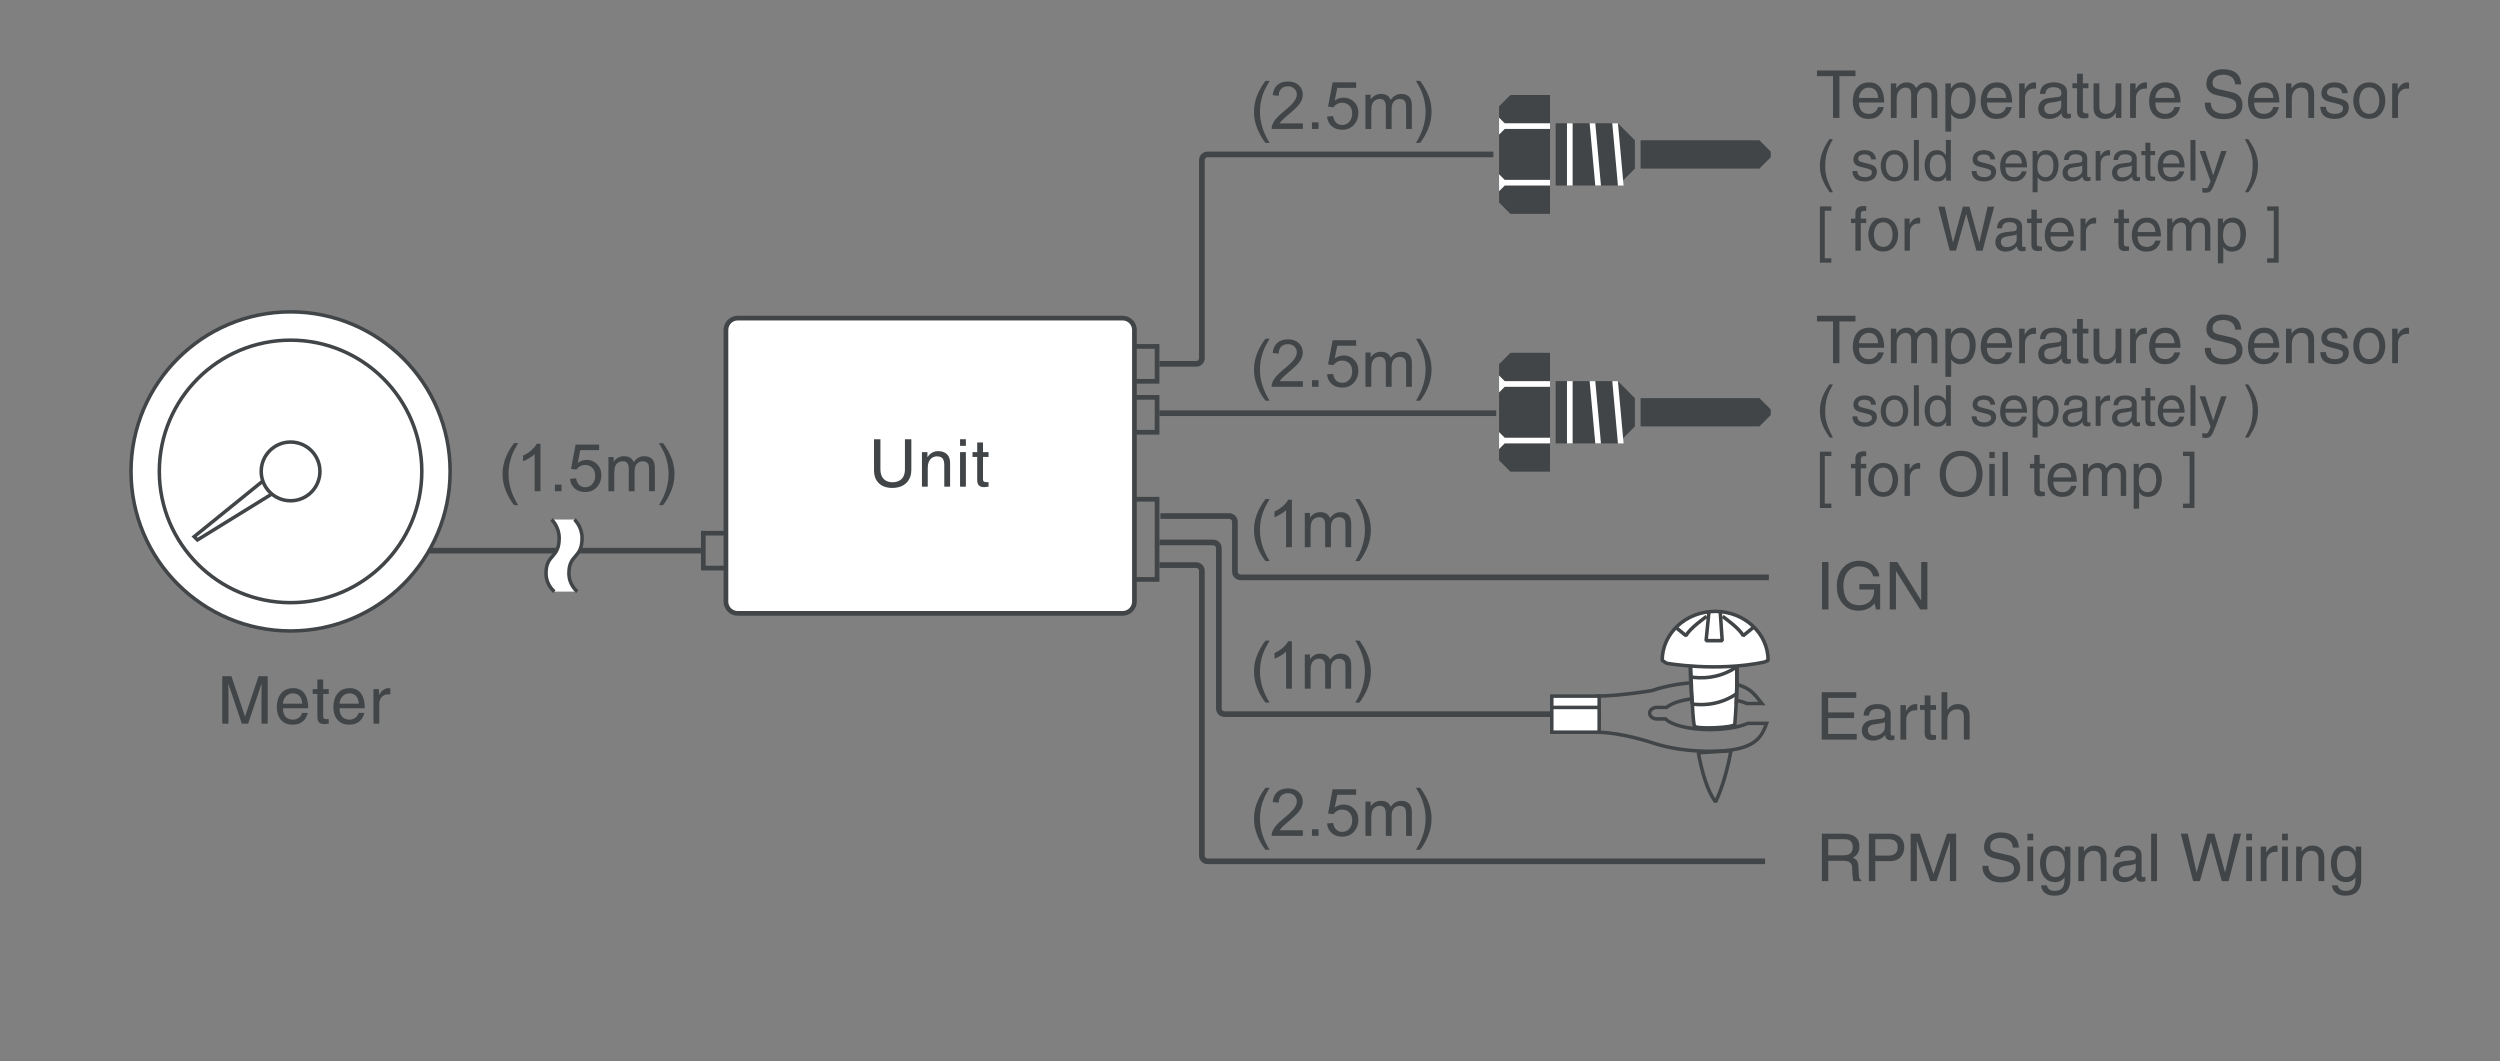 <?xml version="1.0" encoding="utf-8"?>
<!-- Generator: Adobe Illustrator 16.0.3, SVG Export Plug-In . SVG Version: 6.00 Build 0)  -->
<!DOCTYPE svg PUBLIC "-//W3C//DTD SVG 1.1//EN" "http://www.w3.org/Graphics/SVG/1.1/DTD/svg11.dtd">
<svg version="1.1" xmlns="http://www.w3.org/2000/svg" xmlns:xlink="http://www.w3.org/1999/xlink" x="0px" y="0px" width="530px"
	 height="225px" viewBox="0 0 530 225" enable-background="new 0 0 530 225" xml:space="preserve">
<rect x="0" y="0" width="530" height="225" fill="#808080" stroke="none"/>
<g id="illustration">
	<g>
		<path fill="#FFFFFF" d="M61.6,133.764c-18.651,0-33.825-15.174-33.825-33.826S42.949,66.113,61.6,66.113
			s33.825,15.174,33.825,33.825S80.251,133.764,61.6,133.764z"/>
		<path fill="#414547" d="M61.6,66.488c18.444,0,33.45,15.006,33.45,33.45c0,18.445-15.006,33.451-33.45,33.451
			s-33.45-15.006-33.45-33.451C28.15,81.494,43.156,66.488,61.6,66.488 M61.6,65.738c-18.888,0-34.2,15.312-34.2,34.2
			c0,18.888,15.313,34.201,34.2,34.201c18.889,0,34.2-15.313,34.2-34.201C95.8,81.049,80.489,65.738,61.6,65.738L61.6,65.738z"/>
	</g>
	<g>
		<path fill="#FFFFFF" d="M61.6,127.763c-15.343,0-27.825-12.482-27.825-27.825S46.257,72.113,61.6,72.113
			s27.825,12.482,27.825,27.825S76.943,127.763,61.6,127.763z"/>
		<path fill="#414547" d="M61.6,72.488c15.136,0,27.45,12.314,27.45,27.45s-12.314,27.45-27.45,27.45s-27.45-12.314-27.45-27.45
			S46.464,72.488,61.6,72.488 M61.6,71.738c-15.574,0-28.2,12.626-28.2,28.2s12.626,28.2,28.2,28.2s28.2-12.626,28.2-28.2
			S77.174,71.738,61.6,71.738L61.6,71.738z"/>
	</g>
	<g>
		<polygon fill="#FFFFFF" points="41.16,113.767 56.817,101.088 58.773,104.023 41.856,114.463 		"/>
		<path fill="#414547" d="M56.733,101.639l1.512,2.269l-16.334,10.081l-0.192-0.192L56.733,101.639 M56.901,100.538l-16.301,13.2
			l1.2,1.2l17.5-10.8L56.901,100.538L56.901,100.538z"/>
	</g>
	<g>
		<path fill="#FFFFFF" d="M61.6,106.163c-3.432,0-6.225-2.792-6.225-6.225c0-3.433,2.792-6.226,6.225-6.226
			c3.433,0,6.226,2.793,6.226,6.226C67.826,103.37,65.033,106.163,61.6,106.163z"/>
		<path fill="#414547" d="M61.6,94.087c3.226,0,5.851,2.625,5.851,5.851c0,3.226-2.625,5.85-5.851,5.85
			c-3.226,0-5.85-2.624-5.85-5.85C55.75,96.712,58.375,94.087,61.6,94.087 M61.6,93.337c-3.645,0-6.6,2.956-6.6,6.601
			s2.955,6.6,6.6,6.6c3.646,0,6.601-2.955,6.601-6.6S65.246,93.337,61.6,93.337L61.6,93.337z"/>
	</g>
	<g>
		<path fill="#414547" d="M244.8,73.938v6.399h-7.6v-6.399H244.8 M245.8,72.938h-9.6v8.399h9.6V72.938L245.8,72.938z"/>
	</g>
	<g>
		<path fill="#414547" d="M244.8,84.738v6.4h-7.6v-6.4H244.8 M245.8,83.738h-9.6v8.4h9.6V83.738L245.8,83.738z"/>
	</g>
	<g>
		<path fill="#414547" d="M244.8,106.337v16h-7.6v-16H244.8 M245.8,105.337h-9.6v18h9.6V105.337L245.8,105.337z"/>
	</g>
	<g>
		<path fill="#414547" d="M157.201,113.538v6.4H149.6v-6.4H157.201 M158.201,112.538H148.6v8.4h9.601V112.538L158.201,112.538z"/>
	</g>
	<g>
		<path fill="#FFFFFF" d="M156.4,130.038c-1.378,0-2.5-1.122-2.5-2.5v-57.6c0-1.378,1.122-2.5,2.5-2.5H238
			c1.378,0,2.5,1.122,2.5,2.5v57.6c0,1.378-1.122,2.5-2.5,2.5H156.4z"/>
		<path fill="#414547" d="M238,67.938c1.103,0,2,0.897,2,2v57.6c0,1.103-0.897,2-2,2H156.4c-1.103,0-2-0.897-2-2v-57.6
			c0-1.103,0.897-2,2-2H238 M238,66.938H156.4c-1.65,0-3,1.35-3,3v57.6c0,1.65,1.35,3,3,3H238c1.65,0,3-1.35,3-3v-57.6
			C241,68.288,239.65,66.938,238,66.938L238,66.938z"/>
	</g>
	<path fill="#414547" d="M328.601,152.001h-69c-0.992,0-1.8-0.808-1.8-1.801v-34c0-0.33-0.27-0.6-0.6-0.6h-11.4v-1.2h11.4
		c0.992,0,1.8,0.808,1.8,1.8v34c0,0.331,0.27,0.601,0.6,0.601h69V152.001z"/>
	<path fill="#414547" d="M375,123H263c-0.992,0-1.8-0.808-1.8-1.801v-10.598c0-0.33-0.27-0.6-0.6-0.6H246v-1.2h14.6
		c0.992,0,1.8,0.808,1.8,1.8v10.598c0,0.331,0.27,0.601,0.6,0.601h112V123z"/>
	<path fill="#414547" d="M316.601,32.138H256c-0.993,0-1.8,0.807-1.8,1.8v42c0,0.33-0.27,0.6-0.601,0.6h-7.8v1.2h7.8
		c0.993,0,1.8-0.808,1.8-1.8v-42c0-0.331,0.27-0.601,0.601-0.601h60.6V32.138z"/>
	<path fill="#414547" d="M374.201,183.2H256c-0.993,0-1.8-0.807-1.8-1.8V121c0-0.33-0.27-0.6-0.601-0.6h-7.8v-1.2h7.8
		c0.993,0,1.8,0.807,1.8,1.799v60.4c0,0.331,0.27,0.601,0.601,0.601h118.201V183.2z"/>
	<rect x="245.8" y="87" fill="#414547" width="71.401" height="1.2"/>
	<rect x="91" y="116.138" fill="#414547" width="57.6" height="1.199"/>
	<g>
		<polygon fill="#414547" points="328.601,20.138 328.601,45.337 320.201,45.337 317.801,42.938 317.801,22.538 320.201,20.138 		
			"/>
		<polygon fill="#414547" points="375.4,32.138 373.001,29.738 347.801,29.738 347.801,35.738 373.001,35.738 375.4,33.337 		"/>
		<polygon fill="#414547" points="346.601,29.738 343.001,26.138 329.801,26.138 329.801,39.337 343.001,39.337 346.601,35.738 		
			"/>
		<polygon fill="#FFFFFF" points="317.801,24.938 319.001,26.138 328.601,26.138 328.601,27.337 319.001,27.337 317.801,28.538 		
			"/>
		<polygon fill="#FFFFFF" points="317.801,36.938 319.001,38.138 328.601,38.138 328.601,39.337 319.001,39.337 317.801,40.538 		
			"/>
		<rect x="332.201" y="26.138" fill="#FFFFFF" width="1.199" height="13.199"/>
		<polygon fill="#FFFFFF" points="337.001,26.138 338.201,39.337 339.4,39.337 338.201,26.138 		"/>
		<polygon fill="#FFFFFF" points="341.801,26.138 343.001,39.337 344.201,39.337 343.001,26.138 		"/>
	</g>
	<g>
		<polygon fill="#414547" points="328.601,74.8 328.601,100 320.201,100 317.801,97.6 317.801,77.2 320.201,74.8 		"/>
		<polygon fill="#414547" points="375.4,86.8 373.001,84.4 347.801,84.4 347.801,90.4 373.001,90.4 375.4,88 		"/>
		<polygon fill="#414547" points="346.601,84.4 343.001,80.8 329.801,80.8 329.801,94 343.001,94 346.601,90.4 		"/>
		<polygon fill="#FFFFFF" points="317.801,79.6 319.001,80.8 328.601,80.8 328.601,82 319.001,82 317.801,83.2 		"/>
		<polygon fill="#FFFFFF" points="317.801,91.6 319.001,92.8 328.601,92.8 328.601,94 319.001,94 317.801,95.2 		"/>
		<rect x="332.201" y="80.8" fill="#FFFFFF" width="1.199" height="13.2"/>
		<polygon fill="#FFFFFF" points="337.001,80.8 338.201,94 339.4,94 338.201,80.8 		"/>
		<polygon fill="#FFFFFF" points="341.801,80.8 343.001,94 344.201,94 343.001,80.8 		"/>
	</g>
	<g>
		<path fill="#FFFFFF" d="M118.547,114.083c0,4.366-2.79,3.336-2.79,7.44c0,2.602,1.788,3.894,1.788,3.894h4.851
			c0,0-1.782-1.292-1.782-3.894c0-4.104,2.786-3.074,2.786-7.44c0-2.489-1.619-3.944-1.619-3.944h-4.851
			C116.93,110.138,118.547,111.593,118.547,114.083z"/>
		<g>
			<path fill="none" stroke="#414547" stroke-width="0.75" d="M121.781,110.138c0,0,1.619,1.455,1.619,3.944
				c0,4.366-2.786,3.336-2.786,7.44c0,2.602,1.782,3.894,1.782,3.894"/>
			<path fill="none" stroke="#414547" stroke-width="0.75" d="M116.93,110.138c0,0,1.617,1.455,1.617,3.944
				c0,4.366-2.79,3.336-2.79,7.44c0,2.602,1.788,3.894,1.788,3.894"/>
		</g>
	</g>
	<g>
		<path fill="none" stroke="#414547" stroke-width="0.75" stroke-linejoin="bevel" d="M367.006,158.966
			c-1.342,7.382-3.307,11.035-3.307,11.035c-1.696-2.231-2.856-6.164-3.654-10.415l6.938-0.415"/>
		<g>
			<path fill="#414547" d="M362.516,144.943c7.002,0,8.436,1.514,10.241,3.833h-2.319c-1.923-0.799-4.797-1.255-7.922-1.255
				c-4.146,0-7.747,0.807-9.349,2.074h-1.86c-1.099,0-1.96,0.7-1.96,1.595c0,0.896,0.861,1.599,1.96,1.599h1.635
				c1.477,1.359,5.225,2.253,9.574,2.253c3.192,0,6.199-0.49,8.098-1.314h3.375c-1.043,2.775-2.776,5.172-11.473,5.172
				c-4.469,0-8.803-0.646-12.208-1.82c-0.257-0.086-6.077-2.034-11.235-2.215v-6.922c4.852-0.1,10.854-1.106,11.12-1.151l0.119-0.03
				C353.711,145.589,358.045,144.943,362.516,144.943 M362.516,144.193c-4.755,0-9.101,0.704-12.448,1.858
				c0,0-6.792,1.148-11.745,1.148v8.4c5.265,0,11.745,2.189,11.745,2.189c3.348,1.154,7.693,1.859,12.448,1.859
				c9.713,0,11.249-2.911,12.532-6.672h-4.595c-1.728,0.793-4.639,1.314-7.938,1.314c-4.467,0-8.188-0.961-9.256-2.253h-1.953
				c-0.669,0-1.21-0.384-1.21-0.849s0.541-0.845,1.21-0.845h2.139c1.266-1.203,4.83-2.074,9.07-2.074
				c3.204,0,6.029,0.497,7.77,1.255h4.014C371.79,146.436,371.044,144.193,362.516,144.193L362.516,144.193z"/>
		</g>
		<path fill="#FFFFFF" stroke="#414547" stroke-width="0.75" stroke-linejoin="bevel" d="M368.211,140.883
			c0.145,4.623-0.271,10.926-0.435,12.66c-0.073,0.772-8.427,1.087-8.587,0.366c-0.443-1.987-0.784-13.026-0.784-13.026H368.211z"/>
		<path fill="none" stroke="#414547" stroke-width="0.75" stroke-linejoin="bevel" d="M368.093,149.231
			c0.124-2.42,0.174-5.018,0.089-7.86c-7.292-7.246-9.859,0.148-9.859,0.148s0.054,3.29,0.404,7.712"/>
		<path fill="none" stroke="#414547" stroke-width="0.75" stroke-linejoin="bevel" d="M358.402,143.495c0,0,4.783,1.092,9.4-1.872
			c0.125-0.08,0.249-0.16,0.379-0.254"/>
		<path fill="none" stroke="#414547" stroke-width="0.75" stroke-linejoin="bevel" d="M358.739,149.243
			c1.168,0.181,5.177,0.568,9.063-1.933c0.123-0.079,0.247-0.163,0.379-0.252"/>
		<path fill="#FFFFFF" stroke="#414547" stroke-width="0.75" stroke-linejoin="bevel" d="M374.052,140.365l0.789-0.355
			c0-5.744-5.027-10.397-11.228-10.397c-6.197,0-11.224,4.653-11.224,10.397l0.914,0.598
			C353.304,140.607,363.805,142.496,374.052,140.365z"/>
		<polyline fill="none" stroke="#414547" stroke-width="0.75" stroke-linejoin="bevel" points="362.293,129.76 361.692,135.822 
			365.104,135.822 364.678,129.508 		"/>
		<path fill="none" stroke="#414547" stroke-width="0.75" stroke-linejoin="bevel" d="M365.192,130.68c0,0,3.756,2.646,4.352,4.095
			l2.309-1.875"/>
		<path fill="none" stroke="#414547" stroke-width="0.75" stroke-linejoin="bevel" d="M361.799,130.68c0,0-3.755,2.646-4.35,4.095
			l-2.307-1.875"/>
		<g>
			<rect x="328.976" y="147.575" fill="#FFFFFF" width="10.05" height="5.25"/>
			<path fill="#414547" d="M338.65,147.95v4.5h-9.3v-4.5H338.65 M339.4,147.2h-10.8v6h10.8V147.2L339.4,147.2z"/>
		</g>
		<g>
			<rect x="328.976" y="149.976" fill="#FFFFFF" width="10.05" height="5.25"/>
			<path fill="#414547" d="M338.65,150.351v4.5h-9.3v-4.5H338.65 M339.4,149.601h-10.8v6h10.8V149.601L339.4,149.601z"/>
		</g>
	</g>
</g>
<g id="text">
	<g>
		<path fill="#414547" d="M55.435,153.418v-5.939c0-0.293,0.028-1.568,0.028-2.507h-0.028l-2.83,8.446H51.26l-2.83-8.432h-0.028
			c0,0.924,0.028,2.199,0.028,2.492v5.939h-1.317v-10.057h1.947l2.872,8.502h0.028l2.857-8.502h1.933v10.057H55.435z"/>
		<path fill="#414547" d="M65.247,151.121c-0.042,0.35-0.378,1.387-1.303,2.004c-0.336,0.224-0.813,0.504-1.989,0.504
			c-2.059,0-3.277-1.555-3.277-3.67c0-2.27,1.092-4.076,3.516-4.076c2.115,0,3.152,1.681,3.152,4.271h-5.351
			c0,1.527,0.714,2.41,2.129,2.41c1.163,0,1.849-0.896,1.891-1.443H65.247z M64.07,149.174c-0.07-1.135-0.546-2.186-2.045-2.186
			c-1.135,0-2.031,1.051-2.031,2.186H64.07z"/>
		<path fill="#414547" d="M68.515,147.115v4.762c0,0.575,0.49,0.575,0.742,0.575h0.435v0.966c-0.448,0.043-0.798,0.099-0.925,0.099
			c-1.218,0-1.485-0.687-1.485-1.569v-4.832h-0.994v-1.023h0.994v-2.045h1.233v2.045h1.177v1.023H68.515z"/>
		<path fill="#414547" d="M77.241,151.121c-0.042,0.35-0.378,1.387-1.303,2.004c-0.336,0.224-0.813,0.504-1.989,0.504
			c-2.059,0-3.277-1.555-3.277-3.67c0-2.27,1.092-4.076,3.516-4.076c2.115,0,3.152,1.681,3.152,4.271h-5.351
			c0,1.527,0.714,2.41,2.129,2.41c1.163,0,1.849-0.896,1.891-1.443H77.241z M76.064,149.174c-0.07-1.135-0.546-2.186-2.045-2.186
			c-1.135,0-2.031,1.051-2.031,2.186H76.064z"/>
		<path fill="#414547" d="M80.408,153.418h-1.232v-7.326h1.163v1.219h0.028c0.49-0.854,1.135-1.428,2.059-1.428
			c0.154,0,0.224,0.014,0.322,0.041v1.275h-0.462c-1.149,0-1.877,0.896-1.877,1.961V153.418z"/>
	</g>
	<g>
		<path fill="#414547" d="M193.205,93.118v6.528c0,2.059-1.289,3.796-4.048,3.796c-2.704,0-3.866-1.737-3.866-3.614v-6.71h1.359
			v6.332c0,2.185,1.331,2.788,2.549,2.788c1.247,0,2.647-0.574,2.647-2.759v-6.36H193.205z"/>
		<path fill="#414547" d="M201.42,103.176h-1.233v-4.51c0-1.275-0.364-1.919-1.569-1.919c-0.7,0-1.933,0.448-1.933,2.438v3.992
			h-1.232V95.85h1.163v1.037h0.028c0.266-0.392,0.953-1.247,2.213-1.247c1.134,0,2.563,0.462,2.563,2.549V103.176z"/>
		<path fill="#414547" d="M203.532,94.519v-1.401h1.233v1.401H203.532z M204.765,103.176h-1.233V95.85h1.233V103.176z"/>
		<path fill="#414547" d="M208.398,96.873v4.762c0,0.575,0.49,0.575,0.742,0.575h0.435v0.966c-0.448,0.042-0.798,0.098-0.925,0.098
			c-1.218,0-1.485-0.687-1.485-1.569v-4.833h-0.994V95.85h0.994v-2.045h1.233v2.045h1.177v1.023H208.398z"/>
	</g>
	<g>
		<path fill="#414547" d="M385.196,66.942h8.166v1.205h-3.403V77H388.6v-8.853h-3.403V66.942z"/>
		<path fill="#414547" d="M399.356,74.703c-0.042,0.35-0.378,1.387-1.303,2.003c-0.336,0.224-0.813,0.504-1.989,0.504
			c-2.059,0-3.277-1.555-3.277-3.67c0-2.269,1.093-4.076,3.516-4.076c2.115,0,3.151,1.681,3.151,4.272h-5.351
			c0,1.527,0.715,2.409,2.129,2.409c1.163,0,1.85-0.896,1.892-1.443H399.356z M398.18,72.756c-0.07-1.135-0.546-2.186-2.045-2.186
			c-1.135,0-2.031,1.051-2.031,2.186H398.18z"/>
		<path fill="#414547" d="M400.856,69.674h1.163v1.037h0.028c0.266-0.392,0.896-1.247,2.213-1.247s1.736,0.798,1.947,1.191
			c0.616-0.687,1.106-1.191,2.241-1.191c0.784,0,2.269,0.406,2.269,2.465V77h-1.232v-4.734c0-1.009-0.308-1.695-1.358-1.695
			c-1.037,0-1.724,0.981-1.724,1.961V77h-1.232v-5.071c0-0.616-0.238-1.359-1.148-1.359c-0.7,0-1.933,0.448-1.933,2.438V77h-1.233
			V69.674z"/>
		<path fill="#414547" d="M412.421,69.674h1.162v1.037h0.028c0.294-0.42,0.854-1.247,2.186-1.247c1.947,0,3.054,1.597,3.054,3.656
			c0,1.75-0.729,4.09-3.222,4.09c-0.98,0-1.625-0.462-1.947-0.98h-0.028v3.67h-1.232V69.674z M415.601,76.146
			c1.345,0,1.975-1.219,1.975-2.83c0-0.938-0.098-2.746-2.003-2.746c-1.778,0-1.975,1.919-1.975,3.11
			C413.598,75.627,414.816,76.146,415.601,76.146z"/>
		<path fill="#414547" d="M426.48,74.703c-0.042,0.35-0.378,1.387-1.303,2.003c-0.336,0.224-0.813,0.504-1.989,0.504
			c-2.059,0-3.277-1.555-3.277-3.67c0-2.269,1.093-4.076,3.516-4.076c2.115,0,3.151,1.681,3.151,4.272h-5.351
			c0,1.527,0.715,2.409,2.129,2.409c1.163,0,1.85-0.896,1.892-1.443H426.48z M425.304,72.756c-0.07-1.135-0.546-2.186-2.045-2.186
			c-1.135,0-2.031,1.051-2.031,2.186H425.304z"/>
		<path fill="#414547" d="M429.298,77h-1.233v-7.326h1.163v1.219h0.028c0.49-0.854,1.135-1.429,2.059-1.429
			c0.154,0,0.225,0.014,0.322,0.042v1.275h-0.462c-1.148,0-1.877,0.896-1.877,1.961V77z"/>
		<path fill="#414547" d="M432.471,71.901c0.057-1.751,1.219-2.438,3.026-2.438c0.588,0,2.717,0.168,2.717,2.045v4.216
			c0,0.309,0.154,0.435,0.406,0.435c0.112,0,0.267-0.028,0.406-0.056V77c-0.21,0.056-0.392,0.14-0.672,0.14
			c-1.093,0-1.261-0.561-1.303-1.121c-0.477,0.518-1.219,1.19-2.647,1.19c-1.345,0-2.298-0.854-2.298-2.115
			c0-0.617,0.183-2.045,2.228-2.297l2.031-0.252c0.294-0.028,0.645-0.14,0.645-0.868c0-0.771-0.561-1.191-1.724-1.191
			c-1.4,0-1.597,0.854-1.681,1.415H432.471z M436.981,73.26c-0.196,0.154-0.504,0.266-2.031,0.462
			c-0.603,0.084-1.568,0.266-1.568,1.191c0,0.798,0.406,1.274,1.33,1.274c1.148,0,2.27-0.742,2.27-1.723V73.26z"/>
		<path fill="#414547" d="M441.568,70.697v4.762c0,0.575,0.491,0.575,0.743,0.575h0.434V77c-0.448,0.042-0.798,0.098-0.924,0.098
			c-1.219,0-1.485-0.687-1.485-1.569v-4.833h-0.994v-1.023h0.994v-2.045h1.232v2.045h1.177v1.023H441.568z"/>
		<path fill="#414547" d="M448.566,77v-1.064l-0.028-0.028c-0.519,0.854-1.148,1.303-2.325,1.303c-1.079,0-2.382-0.518-2.382-2.269
			v-5.267h1.233v4.861c0,1.205,0.616,1.611,1.414,1.611c1.556,0,2.018-1.373,2.018-2.438v-4.034h1.232V77H448.566z"/>
		<path fill="#414547" d="M452.816,77h-1.233v-7.326h1.163v1.219h0.028c0.49-0.854,1.135-1.429,2.059-1.429
			c0.154,0,0.225,0.014,0.322,0.042v1.275h-0.462c-1.148,0-1.877,0.896-1.877,1.961V77z"/>
		<path fill="#414547" d="M462.181,74.703c-0.042,0.35-0.378,1.387-1.303,2.003c-0.336,0.224-0.813,0.504-1.989,0.504
			c-2.059,0-3.277-1.555-3.277-3.67c0-2.269,1.093-4.076,3.516-4.076c2.115,0,3.151,1.681,3.151,4.272h-5.351
			c0,1.527,0.715,2.409,2.129,2.409c1.163,0,1.85-0.896,1.892-1.443H462.181z M461.004,72.756c-0.07-1.135-0.546-2.186-2.045-2.186
			c-1.135,0-2.031,1.051-2.031,2.186H461.004z"/>
		<path fill="#414547" d="M473.856,69.884c-0.07-1.555-1.358-2.045-2.493-2.045c-0.854,0-2.298,0.238-2.298,1.765
			c0,0.854,0.603,1.135,1.191,1.275l2.871,0.658c1.303,0.308,2.283,1.092,2.283,2.689c0,2.381-2.213,3.04-3.936,3.04
			c-1.863,0-2.592-0.56-3.04-0.966c-0.854-0.771-1.022-1.611-1.022-2.549h1.274c0,1.821,1.485,2.353,2.773,2.353
			c0.98,0,2.634-0.252,2.634-1.695c0-1.051-0.49-1.387-2.144-1.779l-2.059-0.476c-0.658-0.154-2.144-0.616-2.144-2.367
			c0-1.569,1.022-3.11,3.46-3.11c3.516,0,3.866,2.101,3.922,3.208H473.856z"/>
		<path fill="#414547" d="M483.13,74.703c-0.042,0.35-0.378,1.387-1.303,2.003c-0.336,0.224-0.813,0.504-1.989,0.504
			c-2.059,0-3.277-1.555-3.277-3.67c0-2.269,1.093-4.076,3.516-4.076c2.115,0,3.151,1.681,3.151,4.272h-5.351
			c0,1.527,0.715,2.409,2.129,2.409c1.163,0,1.85-0.896,1.892-1.443H483.13z M481.953,72.756c-0.07-1.135-0.546-2.186-2.045-2.186
			c-1.135,0-2.031,1.051-2.031,2.186H481.953z"/>
		<path fill="#414547" d="M490.598,77h-1.232v-4.51c0-1.275-0.364-1.919-1.569-1.919c-0.7,0-1.933,0.448-1.933,2.438V77h-1.233
			v-7.326h1.163v1.037h0.028c0.266-0.392,0.952-1.247,2.213-1.247c1.135,0,2.563,0.462,2.563,2.549V77z"/>
		<path fill="#414547" d="M496.519,71.761c-0.014-0.462-0.182-1.233-1.736-1.233c-0.378,0-1.457,0.126-1.457,1.037
			c0,0.603,0.378,0.743,1.331,0.98l1.232,0.309c1.526,0.378,2.06,0.938,2.06,1.933c0,1.513-1.247,2.423-2.9,2.423
			c-2.899,0-3.109-1.681-3.151-2.563h1.19c0.042,0.574,0.21,1.499,1.947,1.499c0.883,0,1.681-0.35,1.681-1.163
			c0-0.588-0.406-0.784-1.456-1.051l-1.43-0.35c-1.022-0.252-1.694-0.771-1.694-1.779c0-1.611,1.331-2.339,2.773-2.339
			c2.619,0,2.802,1.933,2.802,2.297H496.519z"/>
		<path fill="#414547" d="M502.287,69.464c2.339,0,3.403,1.975,3.403,3.866s-1.064,3.866-3.403,3.866
			c-2.34,0-3.404-1.975-3.404-3.866S499.947,69.464,502.287,69.464z M502.287,76.131c1.765,0,2.129-1.821,2.129-2.801
			s-0.364-2.802-2.129-2.802c-1.766,0-2.13,1.821-2.13,2.802S500.521,76.131,502.287,76.131z"/>
		<path fill="#414547" d="M508.374,77h-1.233v-7.326h1.163v1.219h0.028c0.49-0.854,1.135-1.429,2.059-1.429
			c0.154,0,0.225,0.014,0.322,0.042v1.275h-0.462c-1.148,0-1.877,0.896-1.877,1.961V77z"/>
		<path fill="#414547" d="M388.574,81.491c-1.02,1.919-1.631,3.07-1.631,5.949c0,1.979,0.684,3.442,1.643,5.325h-0.708
			c-1.247-1.871-2.063-3.37-2.063-5.613c0-2.111,0.731-3.814,2.027-5.661H388.574z"/>
		<path fill="#414547" d="M396.674,85.797c-0.012-0.396-0.156-1.056-1.487-1.056c-0.324,0-1.247,0.108-1.247,0.888
			c0,0.516,0.323,0.636,1.139,0.839l1.056,0.264c1.308,0.324,1.764,0.804,1.764,1.655c0,1.295-1.068,2.075-2.483,2.075
			c-2.482,0-2.662-1.439-2.698-2.195h1.02c0.036,0.492,0.18,1.284,1.667,1.284c0.756,0,1.439-0.3,1.439-0.996
			c0-0.504-0.348-0.672-1.247-0.899l-1.224-0.3c-0.876-0.216-1.451-0.66-1.451-1.523c0-1.379,1.14-2.003,2.374-2.003
			c2.243,0,2.399,1.655,2.399,1.967H396.674z"/>
		<path fill="#414547" d="M401.623,83.83c2.003,0,2.915,1.691,2.915,3.311s-0.912,3.31-2.915,3.31s-2.914-1.691-2.914-3.31
			S399.62,83.83,401.623,83.83z M401.623,89.539c1.512,0,1.823-1.559,1.823-2.398c0-0.84-0.312-2.399-1.823-2.399
			c-1.511,0-1.823,1.559-1.823,2.399C399.8,87.979,400.112,89.539,401.623,89.539z"/>
		<path fill="#414547" d="M406.805,90.282h-1.056v-8.611h1.056V90.282z"/>
		<path fill="#414547" d="M413.584,90.282h-0.995v-0.864h-0.024c-0.455,0.852-1.175,1.043-1.786,1.043
			c-2.136,0-2.759-2.002-2.759-3.502c0-1.763,0.947-3.13,2.614-3.13c1.14,0,1.619,0.708,1.871,1.067h0.024v-3.226h1.055V90.282z
			 M410.802,89.551c0.672,0,1.715-0.444,1.715-2.111c0-1.02-0.168-2.663-1.69-2.663c-1.632,0-1.716,1.547-1.716,2.351
			C409.11,88.507,409.65,89.551,410.802,89.551z"/>
		<path fill="#414547" d="M421.949,85.797c-0.012-0.396-0.156-1.056-1.487-1.056c-0.324,0-1.247,0.108-1.247,0.888
			c0,0.516,0.323,0.636,1.139,0.839l1.056,0.264c1.308,0.324,1.764,0.804,1.764,1.655c0,1.295-1.068,2.075-2.483,2.075
			c-2.482,0-2.662-1.439-2.698-2.195h1.02c0.036,0.492,0.18,1.284,1.667,1.284c0.756,0,1.439-0.3,1.439-0.996
			c0-0.504-0.348-0.672-1.247-0.899l-1.224-0.3c-0.876-0.216-1.451-0.66-1.451-1.523c0-1.379,1.14-2.003,2.374-2.003
			c2.243,0,2.399,1.655,2.399,1.967H421.949z"/>
		<path fill="#414547" d="M429.65,88.315c-0.036,0.3-0.323,1.187-1.115,1.715c-0.288,0.192-0.695,0.432-1.703,0.432
			c-1.763,0-2.807-1.331-2.807-3.142c0-1.943,0.936-3.49,3.011-3.49c1.811,0,2.698,1.439,2.698,3.658h-4.581
			c0,1.307,0.611,2.063,1.822,2.063c0.996,0,1.584-0.768,1.619-1.235H429.65z M428.644,86.648c-0.061-0.972-0.468-1.871-1.752-1.871
			c-0.971,0-1.738,0.899-1.738,1.871H428.644z"/>
		<path fill="#414547" d="M430.913,84.01h0.996v0.887h0.023c0.252-0.359,0.731-1.067,1.871-1.067c1.667,0,2.614,1.367,2.614,3.13
			c0,1.5-0.623,3.502-2.758,3.502c-0.84,0-1.392-0.396-1.667-0.839h-0.024v3.142h-1.056V84.01z M433.636,89.551
			c1.151,0,1.691-1.043,1.691-2.423c0-0.804-0.084-2.351-1.715-2.351c-1.523,0-1.691,1.643-1.691,2.663
			C431.921,89.107,432.964,89.551,433.636,89.551z"/>
		<path fill="#414547" d="M437.574,85.917c0.049-1.499,1.044-2.087,2.591-2.087c0.504,0,2.327,0.144,2.327,1.751v3.61
			c0,0.264,0.132,0.372,0.348,0.372c0.096,0,0.228-0.024,0.348-0.048v0.768c-0.18,0.048-0.336,0.12-0.575,0.12
			c-0.936,0-1.08-0.48-1.116-0.959c-0.407,0.443-1.043,1.019-2.267,1.019c-1.151,0-1.967-0.731-1.967-1.811
			c0-0.527,0.156-1.751,1.907-1.967l1.739-0.216c0.252-0.024,0.552-0.12,0.552-0.744c0-0.66-0.48-1.02-1.476-1.02
			c-1.199,0-1.367,0.732-1.439,1.211H437.574z M441.437,87.08c-0.168,0.132-0.432,0.228-1.739,0.396
			c-0.516,0.072-1.343,0.228-1.343,1.02c0,0.684,0.348,1.091,1.139,1.091c0.984,0,1.943-0.635,1.943-1.475V87.08z"/>
		<path fill="#414547" d="M445.336,90.282h-1.055V84.01h0.995v1.043h0.024c0.419-0.732,0.971-1.224,1.763-1.224
			c0.132,0,0.191,0.012,0.275,0.036v1.091h-0.396c-0.983,0-1.607,0.768-1.607,1.679V90.282z"/>
		<path fill="#414547" d="M448.067,85.917c0.049-1.499,1.044-2.087,2.591-2.087c0.504,0,2.327,0.144,2.327,1.751v3.61
			c0,0.264,0.132,0.372,0.348,0.372c0.096,0,0.228-0.024,0.348-0.048v0.768c-0.18,0.048-0.336,0.12-0.575,0.12
			c-0.936,0-1.08-0.48-1.116-0.959c-0.407,0.443-1.043,1.019-2.267,1.019c-1.151,0-1.967-0.731-1.967-1.811
			c0-0.527,0.156-1.751,1.907-1.967l1.739-0.216c0.252-0.024,0.552-0.12,0.552-0.744c0-0.66-0.48-1.02-1.476-1.02
			c-1.199,0-1.367,0.732-1.439,1.211H448.067z M451.93,87.08c-0.168,0.132-0.432,0.228-1.739,0.396
			c-0.516,0.072-1.343,0.228-1.343,1.02c0,0.684,0.348,1.091,1.139,1.091c0.983,0,1.943-0.635,1.943-1.475V87.08z"/>
		<path fill="#414547" d="M455.874,84.885v4.078c0,0.492,0.42,0.492,0.636,0.492h0.371v0.828c-0.384,0.036-0.684,0.084-0.791,0.084
			c-1.044,0-1.271-0.588-1.271-1.343v-4.138h-0.852V84.01h0.852v-1.751h1.056v1.751h1.007v0.875H455.874z"/>
		<path fill="#414547" d="M463.059,88.315c-0.036,0.3-0.323,1.187-1.115,1.715c-0.288,0.192-0.695,0.432-1.703,0.432
			c-1.763,0-2.807-1.331-2.807-3.142c0-1.943,0.936-3.49,3.011-3.49c1.811,0,2.698,1.439,2.698,3.658h-4.581
			c0,1.307,0.611,2.063,1.822,2.063c0.996,0,1.584-0.768,1.619-1.235H463.059z M462.052,86.648
			c-0.061-0.972-0.468-1.871-1.752-1.871c-0.971,0-1.738,0.899-1.738,1.871H462.052z"/>
		<path fill="#414547" d="M465.439,90.282h-1.056v-8.611h1.056V90.282z"/>
		<path fill="#414547" d="M470.885,84.01h1.164c-0.732,2.051-1.452,4.102-2.255,6.152c-0.996,2.543-1.104,2.687-2.459,2.687
			c-0.156,0-0.275-0.048-0.443-0.096v-0.959c0.132,0.048,0.348,0.108,0.635,0.108c0.552,0,0.612-0.156,1.116-1.451l-2.327-6.44
			h1.199l1.667,5.109h0.024L470.885,84.01z"/>
		<path fill="#414547" d="M475.939,92.765c1.02-1.919,1.631-3.07,1.631-5.949c0-1.979-0.684-3.442-1.643-5.325h0.707
			c1.247,1.871,2.063,3.37,2.063,5.613c0,2.111-0.732,3.814-2.027,5.661H475.939z"/>
		<path fill="#414547" d="M386.846,106.766h1.404v0.923h-2.431V95.755h2.431v0.923h-1.404V106.766z"/>
		<path fill="#414547" d="M394.49,99.291v5.85h-1.144v-5.85h-0.937v-0.949h0.937v-1.17c0-1.027,0.65-1.495,1.768-1.495
			c0.169,0,0.338,0.013,0.521,0.026v1.027c-0.144-0.013-0.325-0.026-0.468-0.026c-0.494,0-0.677,0.247-0.677,0.793v0.845h1.145
			v0.949H394.49z"/>
		<path fill="#414547" d="M399.245,98.147c2.171,0,3.159,1.833,3.159,3.588c0,1.755-0.988,3.588-3.159,3.588
			s-3.159-1.833-3.159-3.588C396.086,99.98,397.074,98.147,399.245,98.147z M399.245,104.335c1.638,0,1.976-1.69,1.976-2.6
			s-0.338-2.6-1.976-2.6c-1.639,0-1.977,1.69-1.977,2.6S397.606,104.335,399.245,104.335z"/>
		<path fill="#414547" d="M404.905,105.141h-1.145v-6.799h1.079v1.131h0.026c0.455-0.793,1.053-1.326,1.911-1.326
			c0.143,0,0.208,0.013,0.299,0.039v1.183h-0.43c-1.065,0-1.741,0.832-1.741,1.82V105.141z"/>
		<path fill="#414547" d="M415.761,105.388c-3.484,0-4.551-2.899-4.551-4.914c0-2.015,1.066-4.915,4.551-4.915
			c3.483,0,4.55,2.899,4.55,4.915C420.311,102.489,419.244,105.388,415.761,105.388z M415.761,96.678
			c-2.028,0-3.251,1.599-3.251,3.796c0,2.197,1.223,3.796,3.251,3.796c2.027,0,3.25-1.599,3.25-3.796
			C419.011,98.277,417.788,96.678,415.761,96.678z"/>
		<path fill="#414547" d="M421.739,97.107v-1.3h1.144v1.3H421.739z M422.883,105.141h-1.144v-6.799h1.144V105.141z"/>
		<path fill="#414547" d="M425.676,105.141h-1.144v-9.334h1.144V105.141z"/>
		<path fill="#414547" d="M432.41,99.291v4.42c0,0.533,0.455,0.533,0.689,0.533h0.402v0.897c-0.416,0.039-0.741,0.091-0.857,0.091
			c-1.132,0-1.378-0.637-1.378-1.456v-4.485h-0.924v-0.949h0.924v-1.898h1.144v1.898h1.092v0.949H432.41z"/>
		<path fill="#414547" d="M440.192,103.009c-0.039,0.325-0.351,1.287-1.209,1.859c-0.313,0.208-0.754,0.468-1.846,0.468
			c-1.911,0-3.043-1.443-3.043-3.406c0-2.106,1.015-3.783,3.264-3.783c1.963,0,2.925,1.56,2.925,3.965h-4.966
			c0,1.417,0.663,2.236,1.976,2.236c1.079,0,1.717-0.832,1.756-1.339H440.192z M439.101,101.202
			c-0.065-1.053-0.507-2.028-1.898-2.028c-1.053,0-1.885,0.975-1.885,2.028H439.101z"/>
		<path fill="#414547" d="M441.595,98.342h1.079v0.962h0.026c0.247-0.364,0.832-1.157,2.054-1.157c1.223,0,1.612,0.741,1.808,1.105
			c0.571-0.637,1.026-1.105,2.08-1.105c0.728,0,2.105,0.377,2.105,2.288v4.706h-1.144v-4.394c0-0.936-0.286-1.573-1.261-1.573
			c-0.963,0-1.6,0.91-1.6,1.82v4.147H445.6v-4.706c0-0.572-0.222-1.261-1.066-1.261c-0.65,0-1.794,0.416-1.794,2.262v3.705h-1.145
			V98.342z"/>
		<path fill="#414547" d="M452.342,98.342h1.079v0.962h0.026c0.272-0.39,0.793-1.157,2.027-1.157c1.808,0,2.835,1.482,2.835,3.393
			c0,1.625-0.677,3.796-2.99,3.796c-0.91,0-1.509-0.429-1.808-0.91h-0.025v3.406h-1.145V98.342z M455.293,104.348
			c1.248,0,1.833-1.131,1.833-2.626c0-0.871-0.091-2.548-1.859-2.548c-1.65,0-1.833,1.781-1.833,2.886
			C453.434,103.867,454.565,104.348,455.293,104.348z"/>
		<path fill="#414547" d="M464.198,96.678h-1.404v-0.923h2.431v11.934h-2.431v-0.923h1.404V96.678z"/>
	</g>
	<g>
		<g>
			<path fill="#414547" d="M385.196,14.942h8.166v1.205h-3.403V25H388.6v-8.853h-3.403V14.942z"/>
			<path fill="#414547" d="M399.356,22.703c-0.042,0.35-0.378,1.387-1.303,2.003c-0.336,0.224-0.813,0.504-1.989,0.504
				c-2.059,0-3.277-1.555-3.277-3.67c0-2.269,1.093-4.076,3.516-4.076c2.115,0,3.151,1.681,3.151,4.272h-5.351
				c0,1.527,0.715,2.409,2.129,2.409c1.163,0,1.85-0.896,1.892-1.443H399.356z M398.18,20.756c-0.07-1.135-0.546-2.186-2.045-2.186
				c-1.135,0-2.031,1.051-2.031,2.186H398.18z"/>
			<path fill="#414547" d="M400.856,17.674h1.163v1.037h0.028c0.266-0.392,0.896-1.247,2.213-1.247s1.736,0.798,1.947,1.191
				c0.616-0.687,1.106-1.191,2.241-1.191c0.784,0,2.269,0.406,2.269,2.465V25h-1.232v-4.734c0-1.009-0.308-1.695-1.358-1.695
				c-1.037,0-1.724,0.981-1.724,1.961V25h-1.232v-5.071c0-0.616-0.238-1.359-1.148-1.359c-0.7,0-1.933,0.448-1.933,2.438V25h-1.233
				V17.674z"/>
			<path fill="#414547" d="M412.421,17.674h1.162v1.037h0.028c0.294-0.42,0.854-1.247,2.186-1.247c1.947,0,3.054,1.597,3.054,3.656
				c0,1.751-0.729,4.09-3.222,4.09c-0.98,0-1.625-0.462-1.947-0.98h-0.028v3.67h-1.232V17.674z M415.601,24.146
				c1.345,0,1.975-1.219,1.975-2.83c0-0.938-0.098-2.746-2.003-2.746c-1.778,0-1.975,1.919-1.975,3.11
				C413.598,23.627,414.816,24.146,415.601,24.146z"/>
			<path fill="#414547" d="M426.48,22.703c-0.042,0.35-0.378,1.387-1.303,2.003c-0.336,0.224-0.813,0.504-1.989,0.504
				c-2.059,0-3.277-1.555-3.277-3.67c0-2.269,1.093-4.076,3.516-4.076c2.115,0,3.151,1.681,3.151,4.272h-5.351
				c0,1.527,0.715,2.409,2.129,2.409c1.163,0,1.85-0.896,1.892-1.443H426.48z M425.304,20.756c-0.07-1.135-0.546-2.186-2.045-2.186
				c-1.135,0-2.031,1.051-2.031,2.186H425.304z"/>
			<path fill="#414547" d="M429.298,25h-1.233v-7.326h1.163v1.219h0.028c0.49-0.854,1.135-1.429,2.059-1.429
				c0.154,0,0.225,0.014,0.322,0.042v1.275h-0.462c-1.148,0-1.877,0.896-1.877,1.961V25z"/>
			<path fill="#414547" d="M432.471,19.901c0.057-1.751,1.219-2.438,3.026-2.438c0.588,0,2.717,0.168,2.717,2.045v4.216
				c0,0.309,0.154,0.435,0.406,0.435c0.112,0,0.267-0.028,0.406-0.056V25c-0.21,0.056-0.392,0.14-0.672,0.14
				c-1.093,0-1.261-0.561-1.303-1.121c-0.477,0.518-1.219,1.19-2.647,1.19c-1.345,0-2.298-0.854-2.298-2.115
				c0-0.616,0.183-2.045,2.228-2.297l2.031-0.252c0.294-0.028,0.645-0.14,0.645-0.868c0-0.771-0.561-1.191-1.724-1.191
				c-1.4,0-1.597,0.854-1.681,1.415H432.471z M436.981,21.26c-0.196,0.154-0.504,0.267-2.031,0.462
				c-0.603,0.084-1.568,0.266-1.568,1.191c0,0.798,0.406,1.274,1.33,1.274c1.148,0,2.27-0.742,2.27-1.723V21.26z"/>
			<path fill="#414547" d="M441.568,18.697v4.762c0,0.575,0.491,0.575,0.743,0.575h0.434V25c-0.448,0.042-0.798,0.098-0.924,0.098
				c-1.219,0-1.485-0.687-1.485-1.569v-4.833h-0.994v-1.023h0.994v-2.045h1.232v2.045h1.177v1.023H441.568z"/>
			<path fill="#414547" d="M448.566,25v-1.064l-0.028-0.028c-0.519,0.854-1.148,1.303-2.325,1.303c-1.079,0-2.382-0.518-2.382-2.269
				v-5.267h1.233v4.861c0,1.205,0.616,1.611,1.414,1.611c1.556,0,2.018-1.373,2.018-2.438v-4.034h1.232V25H448.566z"/>
			<path fill="#414547" d="M452.816,25h-1.233v-7.326h1.163v1.219h0.028c0.49-0.854,1.135-1.429,2.059-1.429
				c0.154,0,0.225,0.014,0.322,0.042v1.275h-0.462c-1.148,0-1.877,0.896-1.877,1.961V25z"/>
			<path fill="#414547" d="M462.181,22.703c-0.042,0.35-0.378,1.387-1.303,2.003c-0.336,0.224-0.813,0.504-1.989,0.504
				c-2.059,0-3.277-1.555-3.277-3.67c0-2.269,1.093-4.076,3.516-4.076c2.115,0,3.151,1.681,3.151,4.272h-5.351
				c0,1.527,0.715,2.409,2.129,2.409c1.163,0,1.85-0.896,1.892-1.443H462.181z M461.004,20.756c-0.07-1.135-0.546-2.186-2.045-2.186
				c-1.135,0-2.031,1.051-2.031,2.186H461.004z"/>
			<path fill="#414547" d="M473.856,17.884c-0.07-1.555-1.358-2.045-2.493-2.045c-0.854,0-2.298,0.238-2.298,1.765
				c0,0.854,0.603,1.135,1.191,1.275l2.871,0.658c1.303,0.308,2.283,1.093,2.283,2.689c0,2.381-2.213,3.04-3.936,3.04
				c-1.863,0-2.592-0.56-3.04-0.966c-0.854-0.771-1.022-1.611-1.022-2.55h1.274c0,1.821,1.485,2.354,2.773,2.354
				c0.98,0,2.634-0.252,2.634-1.695c0-1.051-0.49-1.387-2.144-1.779l-2.059-0.477c-0.658-0.154-2.144-0.616-2.144-2.367
				c0-1.569,1.022-3.11,3.46-3.11c3.516,0,3.866,2.101,3.922,3.208H473.856z"/>
			<path fill="#414547" d="M483.13,22.703c-0.042,0.35-0.378,1.387-1.303,2.003c-0.336,0.224-0.813,0.504-1.989,0.504
				c-2.059,0-3.277-1.555-3.277-3.67c0-2.269,1.093-4.076,3.516-4.076c2.115,0,3.151,1.681,3.151,4.272h-5.351
				c0,1.527,0.715,2.409,2.129,2.409c1.163,0,1.85-0.896,1.892-1.443H483.13z M481.953,20.756c-0.07-1.135-0.546-2.186-2.045-2.186
				c-1.135,0-2.031,1.051-2.031,2.186H481.953z"/>
			<path fill="#414547" d="M490.598,25h-1.232v-4.51c0-1.275-0.364-1.919-1.569-1.919c-0.7,0-1.933,0.448-1.933,2.438V25h-1.233
				v-7.326h1.163v1.037h0.028c0.266-0.392,0.952-1.247,2.213-1.247c1.135,0,2.563,0.462,2.563,2.549V25z"/>
			<path fill="#414547" d="M496.519,19.761c-0.014-0.462-0.182-1.233-1.736-1.233c-0.378,0-1.457,0.126-1.457,1.037
				c0,0.603,0.378,0.743,1.331,0.98l1.232,0.308c1.526,0.378,2.06,0.939,2.06,1.933c0,1.513-1.247,2.423-2.9,2.423
				c-2.899,0-3.109-1.681-3.151-2.563h1.19c0.042,0.575,0.21,1.499,1.947,1.499c0.883,0,1.681-0.35,1.681-1.163
				c0-0.588-0.406-0.785-1.456-1.051l-1.43-0.35c-1.022-0.252-1.694-0.771-1.694-1.779c0-1.611,1.331-2.339,2.773-2.339
				c2.619,0,2.802,1.933,2.802,2.297H496.519z"/>
			<path fill="#414547" d="M502.287,17.464c2.339,0,3.403,1.975,3.403,3.866s-1.064,3.866-3.403,3.866
				c-2.34,0-3.404-1.975-3.404-3.866S499.947,17.464,502.287,17.464z M502.287,24.131c1.765,0,2.129-1.821,2.129-2.801
				s-0.364-2.802-2.129-2.802c-1.766,0-2.13,1.821-2.13,2.802S500.521,24.131,502.287,24.131z"/>
			<path fill="#414547" d="M508.374,25h-1.233v-7.326h1.163v1.219h0.028c0.49-0.854,1.135-1.429,2.059-1.429
				c0.154,0,0.225,0.014,0.322,0.042v1.275h-0.462c-1.148,0-1.877,0.896-1.877,1.961V25z"/>
			<path fill="#414547" d="M388.574,29.491c-1.02,1.919-1.631,3.07-1.631,5.949c0,1.979,0.684,3.442,1.643,5.325h-0.708
				c-1.247-1.871-2.063-3.37-2.063-5.613c0-2.111,0.731-3.814,2.027-5.661H388.574z"/>
			<path fill="#414547" d="M396.674,33.797c-0.012-0.396-0.156-1.056-1.487-1.056c-0.324,0-1.247,0.108-1.247,0.888
				c0,0.516,0.323,0.636,1.139,0.839l1.056,0.264c1.308,0.324,1.764,0.803,1.764,1.655c0,1.295-1.068,2.075-2.483,2.075
				c-2.482,0-2.662-1.439-2.698-2.194h1.02c0.036,0.492,0.18,1.283,1.667,1.283c0.756,0,1.439-0.3,1.439-0.996
				c0-0.504-0.348-0.671-1.247-0.899l-1.224-0.3c-0.876-0.216-1.451-0.66-1.451-1.523c0-1.379,1.14-2.003,2.374-2.003
				c2.243,0,2.399,1.655,2.399,1.967H396.674z"/>
			<path fill="#414547" d="M401.623,31.83c2.003,0,2.915,1.691,2.915,3.311s-0.912,3.31-2.915,3.31s-2.914-1.691-2.914-3.31
				S399.62,31.83,401.623,31.83z M401.623,37.539c1.512,0,1.823-1.559,1.823-2.398c0-0.84-0.312-2.399-1.823-2.399
				c-1.511,0-1.823,1.559-1.823,2.399C399.8,35.979,400.112,37.539,401.623,37.539z"/>
			<path fill="#414547" d="M406.805,38.282h-1.056v-8.611h1.056V38.282z"/>
			<path fill="#414547" d="M413.584,38.282h-0.995v-0.863h-0.024c-0.455,0.851-1.175,1.043-1.786,1.043
				c-2.136,0-2.759-2.003-2.759-3.502c0-1.763,0.947-3.13,2.614-3.13c1.14,0,1.619,0.708,1.871,1.067h0.024v-3.226h1.055V38.282z
				 M410.802,37.551c0.672,0,1.715-0.444,1.715-2.111c0-1.02-0.168-2.663-1.69-2.663c-1.632,0-1.716,1.547-1.716,2.351
				C409.11,36.507,409.65,37.551,410.802,37.551z"/>
			<path fill="#414547" d="M421.949,33.797c-0.012-0.396-0.156-1.056-1.487-1.056c-0.324,0-1.247,0.108-1.247,0.888
				c0,0.516,0.323,0.636,1.139,0.839l1.056,0.264c1.308,0.324,1.764,0.803,1.764,1.655c0,1.295-1.068,2.075-2.483,2.075
				c-2.482,0-2.662-1.439-2.698-2.194h1.02c0.036,0.492,0.18,1.283,1.667,1.283c0.756,0,1.439-0.3,1.439-0.996
				c0-0.504-0.348-0.671-1.247-0.899l-1.224-0.3c-0.876-0.216-1.451-0.66-1.451-1.523c0-1.379,1.14-2.003,2.374-2.003
				c2.243,0,2.399,1.655,2.399,1.967H421.949z"/>
			<path fill="#414547" d="M429.65,36.315c-0.036,0.3-0.323,1.187-1.115,1.715c-0.288,0.192-0.695,0.432-1.703,0.432
				c-1.763,0-2.807-1.331-2.807-3.142c0-1.943,0.936-3.49,3.011-3.49c1.811,0,2.698,1.439,2.698,3.658h-4.581
				c0,1.307,0.611,2.063,1.822,2.063c0.996,0,1.584-0.768,1.619-1.235H429.65z M428.644,34.648
				c-0.061-0.972-0.468-1.871-1.752-1.871c-0.971,0-1.738,0.899-1.738,1.871H428.644z"/>
			<path fill="#414547" d="M430.913,32.01h0.996v0.887h0.023c0.252-0.359,0.731-1.067,1.871-1.067c1.667,0,2.614,1.368,2.614,3.13
				c0,1.499-0.623,3.502-2.758,3.502c-0.84,0-1.392-0.396-1.667-0.839h-0.024v3.142h-1.056V32.01z M433.636,37.551
				c1.151,0,1.691-1.043,1.691-2.423c0-0.804-0.084-2.351-1.715-2.351c-1.523,0-1.691,1.643-1.691,2.663
				C431.921,37.107,432.964,37.551,433.636,37.551z"/>
			<path fill="#414547" d="M437.574,33.917c0.049-1.499,1.044-2.087,2.591-2.087c0.504,0,2.327,0.144,2.327,1.751v3.61
				c0,0.264,0.132,0.372,0.348,0.372c0.096,0,0.228-0.024,0.348-0.048v0.768c-0.18,0.048-0.336,0.12-0.575,0.12
				c-0.936,0-1.08-0.48-1.116-0.959c-0.407,0.443-1.043,1.019-2.267,1.019c-1.151,0-1.967-0.731-1.967-1.811
				c0-0.528,0.156-1.751,1.907-1.967l1.739-0.216c0.252-0.024,0.552-0.12,0.552-0.744c0-0.66-0.48-1.02-1.476-1.02
				c-1.199,0-1.367,0.732-1.439,1.211H437.574z M441.437,35.08c-0.168,0.132-0.432,0.228-1.739,0.396
				c-0.516,0.072-1.343,0.228-1.343,1.02c0,0.684,0.348,1.091,1.139,1.091c0.984,0,1.943-0.635,1.943-1.475V35.08z"/>
			<path fill="#414547" d="M445.336,38.282h-1.055V32.01h0.995v1.043h0.024c0.419-0.732,0.971-1.224,1.763-1.224
				c0.132,0,0.191,0.012,0.275,0.036v1.091h-0.396c-0.983,0-1.607,0.768-1.607,1.679V38.282z"/>
			<path fill="#414547" d="M448.067,33.917c0.049-1.499,1.044-2.087,2.591-2.087c0.504,0,2.327,0.144,2.327,1.751v3.61
				c0,0.264,0.132,0.372,0.348,0.372c0.096,0,0.228-0.024,0.348-0.048v0.768c-0.18,0.048-0.336,0.12-0.575,0.12
				c-0.936,0-1.08-0.48-1.116-0.959c-0.407,0.443-1.043,1.019-2.267,1.019c-1.151,0-1.967-0.731-1.967-1.811
				c0-0.528,0.156-1.751,1.907-1.967l1.739-0.216c0.252-0.024,0.552-0.12,0.552-0.744c0-0.66-0.48-1.02-1.476-1.02
				c-1.199,0-1.367,0.732-1.439,1.211H448.067z M451.93,35.08c-0.168,0.132-0.432,0.228-1.739,0.396
				c-0.516,0.072-1.343,0.228-1.343,1.02c0,0.684,0.348,1.091,1.139,1.091c0.983,0,1.943-0.635,1.943-1.475V35.08z"/>
			<path fill="#414547" d="M455.874,32.885v4.078c0,0.492,0.42,0.492,0.636,0.492h0.371v0.828c-0.384,0.036-0.684,0.084-0.791,0.084
				c-1.044,0-1.271-0.588-1.271-1.343v-4.138h-0.852V32.01h0.852v-1.751h1.056v1.751h1.007v0.875H455.874z"/>
			<path fill="#414547" d="M463.059,36.315c-0.036,0.3-0.323,1.187-1.115,1.715c-0.288,0.192-0.695,0.432-1.703,0.432
				c-1.763,0-2.807-1.331-2.807-3.142c0-1.943,0.936-3.49,3.011-3.49c1.811,0,2.698,1.439,2.698,3.658h-4.581
				c0,1.307,0.611,2.063,1.822,2.063c0.996,0,1.584-0.768,1.619-1.235H463.059z M462.052,34.648
				c-0.061-0.972-0.468-1.871-1.752-1.871c-0.971,0-1.738,0.899-1.738,1.871H462.052z"/>
			<path fill="#414547" d="M465.439,38.282h-1.056v-8.611h1.056V38.282z"/>
			<path fill="#414547" d="M470.885,32.01h1.164c-0.732,2.051-1.452,4.102-2.255,6.152c-0.996,2.543-1.104,2.687-2.459,2.687
				c-0.156,0-0.275-0.048-0.443-0.096v-0.959c0.132,0.048,0.348,0.108,0.635,0.108c0.552,0,0.612-0.156,1.116-1.451l-2.327-6.44
				h1.199l1.667,5.109h0.024L470.885,32.01z"/>
			<path fill="#414547" d="M475.939,40.765c1.02-1.919,1.631-3.07,1.631-5.949c0-1.979-0.684-3.442-1.643-5.325h0.707
				c1.247,1.871,2.063,3.37,2.063,5.613c0,2.111-0.732,3.814-2.027,5.661H475.939z"/>
			<path fill="#414547" d="M386.846,54.766h1.404v0.923h-2.431V43.755h2.431v0.923h-1.404V54.766z"/>
			<path fill="#414547" d="M394.49,47.291v5.85h-1.144v-5.85h-0.937v-0.949h0.937v-1.17c0-1.027,0.65-1.495,1.768-1.495
				c0.169,0,0.338,0.013,0.521,0.026v1.027c-0.144-0.013-0.325-0.026-0.468-0.026c-0.494,0-0.677,0.247-0.677,0.793v0.845h1.145
				v0.949H394.49z"/>
			<path fill="#414547" d="M399.245,46.147c2.171,0,3.159,1.833,3.159,3.588c0,1.755-0.988,3.588-3.159,3.588
				s-3.159-1.833-3.159-3.588C396.086,47.98,397.074,46.147,399.245,46.147z M399.245,52.335c1.638,0,1.976-1.69,1.976-2.6
				c0-0.91-0.338-2.6-1.976-2.6c-1.639,0-1.977,1.69-1.977,2.6C397.269,50.645,397.606,52.335,399.245,52.335z"/>
			<path fill="#414547" d="M404.905,53.141h-1.145v-6.799h1.079v1.131h0.026c0.455-0.793,1.053-1.326,1.911-1.326
				c0.143,0,0.208,0.013,0.299,0.039v1.183h-0.43c-1.065,0-1.741,0.832-1.741,1.82V53.141z"/>
			<path fill="#414547" d="M414.668,53.141h-1.326l-2.431-9.334h1.365l1.742,7.592h0.025l2.094-7.592h1.378l2.093,7.592h0.026
				l1.742-7.592h1.391l-2.457,9.334h-1.326l-2.132-7.735h-0.026L414.668,53.141z"/>
			<path fill="#414547" d="M423.352,48.409c0.053-1.625,1.132-2.262,2.809-2.262c0.546,0,2.522,0.156,2.522,1.898v3.913
				c0,0.286,0.143,0.403,0.377,0.403c0.104,0,0.246-0.026,0.377-0.052v0.832c-0.195,0.052-0.364,0.13-0.624,0.13
				c-1.015,0-1.171-0.52-1.209-1.04c-0.442,0.481-1.132,1.105-2.458,1.105c-1.248,0-2.132-0.793-2.132-1.963
				c0-0.572,0.169-1.898,2.067-2.132l1.885-0.234c0.273-0.026,0.599-0.13,0.599-0.806c0-0.715-0.521-1.105-1.6-1.105
				c-1.3,0-1.481,0.793-1.56,1.313H423.352z M427.538,49.67c-0.182,0.143-0.468,0.247-1.885,0.429
				c-0.56,0.078-1.456,0.247-1.456,1.105c0,0.741,0.377,1.183,1.234,1.183c1.066,0,2.106-0.689,2.106-1.599V49.67z"/>
			<path fill="#414547" d="M431.804,47.291v4.42c0,0.533,0.455,0.533,0.689,0.533h0.402v0.897c-0.416,0.039-0.74,0.091-0.857,0.091
				c-1.131,0-1.378-0.637-1.378-1.456v-4.485h-0.924v-0.949h0.924v-1.898h1.144v1.898h1.092v0.949H431.804z"/>
			<path fill="#414547" d="M439.586,51.009c-0.039,0.325-0.351,1.287-1.209,1.859c-0.312,0.208-0.754,0.468-1.846,0.468
				c-1.911,0-3.042-1.443-3.042-3.406c0-2.106,1.014-3.783,3.263-3.783c1.963,0,2.925,1.56,2.925,3.965h-4.966
				c0,1.417,0.663,2.236,1.976,2.236c1.079,0,1.717-0.832,1.756-1.339H439.586z M438.494,49.202
				c-0.065-1.053-0.507-2.028-1.898-2.028c-1.053,0-1.885,0.975-1.885,2.028H438.494z"/>
			<path fill="#414547" d="M442.21,53.141h-1.145v-6.799h1.079v1.131h0.026c0.455-0.793,1.053-1.326,1.911-1.326
				c0.143,0,0.208,0.013,0.299,0.039v1.183h-0.43c-1.065,0-1.741,0.832-1.741,1.82V53.141z"/>
			<path fill="#414547" d="M450.257,47.291v4.42c0,0.533,0.455,0.533,0.689,0.533h0.402v0.897c-0.416,0.039-0.74,0.091-0.857,0.091
				c-1.131,0-1.378-0.637-1.378-1.456v-4.485h-0.924v-0.949h0.924v-1.898h1.144v1.898h1.092v0.949H450.257z"/>
			<path fill="#414547" d="M458.039,51.009c-0.039,0.325-0.351,1.287-1.209,1.859c-0.312,0.208-0.754,0.468-1.846,0.468
				c-1.911,0-3.042-1.443-3.042-3.406c0-2.106,1.014-3.783,3.263-3.783c1.963,0,2.925,1.56,2.925,3.965h-4.966
				c0,1.417,0.663,2.236,1.976,2.236c1.079,0,1.717-0.832,1.756-1.339H458.039z M456.947,49.202
				c-0.065-1.053-0.507-2.028-1.898-2.028c-1.053,0-1.885,0.975-1.885,2.028H456.947z"/>
			<path fill="#414547" d="M459.441,46.342h1.079v0.962h0.026c0.247-0.364,0.832-1.157,2.054-1.157c1.223,0,1.612,0.741,1.808,1.105
				c0.571-0.637,1.026-1.105,2.08-1.105c0.728,0,2.105,0.377,2.105,2.288v4.706h-1.144v-4.394c0-0.936-0.286-1.573-1.262-1.573
				c-0.962,0-1.599,0.91-1.599,1.82v4.147h-1.144v-4.706c0-0.572-0.222-1.261-1.066-1.261c-0.65,0-1.794,0.416-1.794,2.262v3.705
				h-1.145V46.342z"/>
			<path fill="#414547" d="M470.188,46.342h1.079v0.962h0.026c0.272-0.39,0.793-1.157,2.027-1.157c1.808,0,2.835,1.482,2.835,3.393
				c0,1.625-0.677,3.796-2.99,3.796c-0.91,0-1.509-0.429-1.808-0.91h-0.025v3.406h-1.145V46.342z M473.14,52.348
				c1.248,0,1.833-1.131,1.833-2.626c0-0.871-0.091-2.548-1.859-2.548c-1.65,0-1.833,1.781-1.833,2.886
				C471.28,51.867,472.412,52.348,473.14,52.348z"/>
			<path fill="#414547" d="M482.044,44.678h-1.403v-0.923h2.431v11.935h-2.431v-0.923h1.403V44.678z"/>
		</g>
	</g>
	<g>
		<path fill="#414547" d="M108.97,107.084c-0.679-0.856-1.253-1.859-1.723-3.008s-0.704-2.338-0.704-3.568
			c0-1.085,0.175-2.124,0.526-3.117c0.41-1.153,1.043-2.302,1.9-3.445h0.882c-0.551,0.948-0.916,1.625-1.094,2.03
			c-0.278,0.629-0.497,1.285-0.656,1.969c-0.196,0.853-0.294,1.709-0.294,2.57c0,2.192,0.681,4.382,2.044,6.569H108.97z"/>
		<path fill="#414547" d="M114.578,104.138h-1.23v-7.841c-0.296,0.282-0.685,0.565-1.166,0.848s-0.913,0.494-1.295,0.636v-1.189
			c0.688-0.323,1.29-0.716,1.805-1.176s0.879-0.907,1.094-1.34h0.793V104.138z"/>
		<path fill="#414547" d="M117.644,104.138v-1.401h1.401v1.401H117.644z"/>
		<path fill="#414547" d="M120.838,101.513l1.292-0.109c0.096,0.629,0.318,1.102,0.667,1.418c0.349,0.317,0.769,0.476,1.261,0.476
			c0.592,0,1.094-0.224,1.504-0.67s0.615-1.039,0.615-1.777c0-0.702-0.197-1.256-0.591-1.661s-0.91-0.608-1.548-0.608
			c-0.396,0-0.754,0.09-1.073,0.271c-0.319,0.18-0.57,0.413-0.752,0.7l-1.155-0.15l0.971-5.147h4.983v1.176h-3.999l-0.54,2.693
			c0.602-0.419,1.233-0.629,1.894-0.629c0.875,0,1.613,0.303,2.215,0.909s0.902,1.386,0.902,2.338c0,0.907-0.264,1.69-0.793,2.352
			c-0.643,0.812-1.52,1.217-2.632,1.217c-0.912,0-1.655-0.255-2.232-0.766S120.92,102.355,120.838,101.513z"/>
		<path fill="#414547" d="M128.989,104.138v-7.26h1.101v1.019c0.228-0.355,0.531-0.642,0.909-0.858
			c0.378-0.216,0.809-0.324,1.292-0.324c0.538,0,0.979,0.111,1.323,0.335s0.587,0.535,0.728,0.937
			c0.574-0.848,1.322-1.271,2.242-1.271c0.72,0,1.274,0.199,1.661,0.598c0.387,0.399,0.581,1.014,0.581,1.843v4.983h-1.224v-4.573
			c0-0.492-0.04-0.847-0.12-1.063c-0.08-0.216-0.225-0.391-0.434-0.522s-0.456-0.198-0.738-0.198c-0.51,0-0.934,0.17-1.271,0.51
			c-0.337,0.339-0.506,0.883-0.506,1.63v4.218h-1.23v-4.717c0-0.547-0.1-0.957-0.301-1.23s-0.529-0.41-0.984-0.41
			c-0.346,0-0.667,0.091-0.96,0.273s-0.507,0.449-0.639,0.8s-0.198,0.856-0.198,1.518v3.767H128.989z"/>
		<path fill="#414547" d="M140.573,107.084h-0.882c1.363-2.188,2.044-4.377,2.044-6.569c0-0.856-0.098-1.707-0.294-2.55
			c-0.155-0.684-0.372-1.34-0.649-1.969c-0.178-0.41-0.544-1.094-1.101-2.051h0.882c0.857,1.144,1.49,2.292,1.9,3.445
			c0.351,0.993,0.526,2.032,0.526,3.117c0,1.23-0.236,2.42-0.708,3.568S141.248,106.228,140.573,107.084z"/>
	</g>
	<g>
		<path fill="#414547" d="M268.275,148.946c-0.68-0.856-1.254-1.859-1.723-3.008c-0.471-1.148-0.705-2.338-0.705-3.568
			c0-1.085,0.175-2.124,0.527-3.117c0.41-1.153,1.043-2.302,1.9-3.445h0.881c-0.551,0.948-0.916,1.625-1.094,2.03
			c-0.277,0.629-0.496,1.285-0.656,1.969c-0.195,0.853-0.293,1.709-0.293,2.57c0,2.192,0.682,4.382,2.043,6.569H268.275z"/>
		<path fill="#414547" d="M273.883,146h-1.23v-7.841c-0.295,0.282-0.684,0.565-1.164,0.848c-0.482,0.282-0.914,0.494-1.297,0.636
			v-1.189c0.689-0.323,1.291-0.716,1.805-1.176c0.516-0.46,0.881-0.907,1.094-1.34h0.793V146z"/>
		<path fill="#414547" d="M276.615,146v-7.26h1.102v1.019c0.227-0.355,0.531-0.642,0.908-0.858c0.379-0.216,0.809-0.324,1.293-0.324
			c0.537,0,0.979,0.111,1.322,0.335s0.586,0.535,0.729,0.937c0.574-0.848,1.32-1.271,2.242-1.271c0.719,0,1.273,0.199,1.66,0.598
			c0.389,0.399,0.582,1.014,0.582,1.843V146h-1.225v-4.573c0-0.492-0.039-0.847-0.119-1.063c-0.08-0.216-0.225-0.391-0.434-0.522
			c-0.211-0.132-0.457-0.198-0.738-0.198c-0.512,0-0.936,0.17-1.271,0.51c-0.338,0.339-0.506,0.883-0.506,1.63V146h-1.23v-4.717
			c0-0.547-0.102-0.957-0.301-1.23c-0.201-0.273-0.529-0.41-0.984-0.41c-0.348,0-0.666,0.091-0.961,0.273
			c-0.293,0.183-0.508,0.449-0.639,0.8c-0.133,0.351-0.199,0.856-0.199,1.518V146H276.615z"/>
		<path fill="#414547" d="M288.199,148.946h-0.881c1.361-2.188,2.043-4.377,2.043-6.569c0-0.856-0.098-1.707-0.293-2.55
			c-0.156-0.684-0.371-1.34-0.65-1.969c-0.178-0.41-0.545-1.094-1.1-2.051h0.881c0.857,1.144,1.49,2.292,1.9,3.445
			c0.352,0.993,0.527,2.032,0.527,3.117c0,1.23-0.236,2.42-0.707,3.568C289.447,147.087,288.875,148.09,288.199,148.946z"/>
	</g>
	<g>
		<path fill="#414547" d="M268.275,118.946c-0.68-0.856-1.254-1.859-1.723-3.008c-0.471-1.148-0.705-2.338-0.705-3.568
			c0-1.085,0.175-2.124,0.527-3.117c0.41-1.153,1.043-2.302,1.9-3.445h0.881c-0.551,0.948-0.916,1.625-1.094,2.03
			c-0.277,0.629-0.496,1.285-0.656,1.969c-0.195,0.853-0.293,1.709-0.293,2.57c0,2.192,0.682,4.382,2.043,6.569H268.275z"/>
		<path fill="#414547" d="M273.883,116h-1.23v-7.841c-0.295,0.282-0.684,0.565-1.164,0.848c-0.482,0.282-0.914,0.494-1.297,0.636
			v-1.189c0.689-0.323,1.291-0.716,1.805-1.176c0.516-0.46,0.881-0.907,1.094-1.34h0.793V116z"/>
		<path fill="#414547" d="M276.615,116v-7.26h1.102v1.019c0.227-0.355,0.531-0.642,0.908-0.858c0.379-0.216,0.809-0.324,1.293-0.324
			c0.537,0,0.979,0.111,1.322,0.335s0.586,0.535,0.729,0.937c0.574-0.848,1.32-1.271,2.242-1.271c0.719,0,1.273,0.199,1.66,0.598
			c0.389,0.399,0.582,1.014,0.582,1.843V116h-1.225v-4.573c0-0.492-0.039-0.847-0.119-1.063c-0.08-0.216-0.225-0.391-0.434-0.522
			c-0.211-0.132-0.457-0.198-0.738-0.198c-0.512,0-0.936,0.17-1.271,0.51c-0.338,0.339-0.506,0.883-0.506,1.63V116h-1.23v-4.717
			c0-0.547-0.102-0.957-0.301-1.23c-0.201-0.273-0.529-0.41-0.984-0.41c-0.348,0-0.666,0.091-0.961,0.273
			c-0.293,0.183-0.508,0.449-0.639,0.8c-0.133,0.351-0.199,0.856-0.199,1.518V116H276.615z"/>
		<path fill="#414547" d="M288.199,118.946h-0.881c1.361-2.188,2.043-4.377,2.043-6.569c0-0.856-0.098-1.707-0.293-2.55
			c-0.156-0.684-0.371-1.34-0.65-1.969c-0.178-0.41-0.545-1.094-1.1-2.051h0.881c0.857,1.144,1.49,2.292,1.9,3.445
			c0.352,0.993,0.527,2.032,0.527,3.117c0,1.23-0.236,2.42-0.707,3.568C289.447,117.087,288.875,118.09,288.199,118.946z"/>
	</g>
	<g>
		<path fill="#414547" d="M268.275,84.946c-0.68-0.856-1.254-1.859-1.723-3.008c-0.471-1.148-0.705-2.338-0.705-3.568
			c0-1.085,0.175-2.124,0.527-3.117c0.41-1.153,1.043-2.302,1.9-3.445h0.881c-0.551,0.948-0.916,1.625-1.094,2.03
			c-0.277,0.629-0.496,1.285-0.656,1.969c-0.195,0.853-0.293,1.709-0.293,2.57c0,2.192,0.682,4.382,2.043,6.569H268.275z"/>
		<path fill="#414547" d="M276.205,80.817V82h-6.625c-0.008-0.296,0.039-0.581,0.145-0.854c0.168-0.451,0.438-0.896,0.809-1.333
			c0.373-0.438,0.908-0.943,1.611-1.518c1.088-0.894,1.824-1.601,2.207-2.123c0.383-0.521,0.574-1.015,0.574-1.479
			c0-0.487-0.174-0.899-0.523-1.233c-0.348-0.336-0.803-0.503-1.363-0.503c-0.592,0-1.066,0.178-1.422,0.533
			s-0.535,0.848-0.539,1.477l-1.266-0.13c0.088-0.943,0.412-1.662,0.979-2.156c0.564-0.495,1.324-0.742,2.275-0.742
			c0.963,0,1.723,0.267,2.283,0.8s0.842,1.194,0.842,1.982c0,0.401-0.082,0.795-0.246,1.183s-0.438,0.795-0.818,1.224
			c-0.379,0.429-1.012,1.017-1.896,1.764c-0.738,0.62-1.211,1.04-1.422,1.261c-0.209,0.222-0.383,0.443-0.52,0.667H276.205z"/>
		<path fill="#414547" d="M278.133,82v-1.401h1.402V82H278.133z"/>
		<path fill="#414547" d="M281.328,79.375l1.291-0.109c0.096,0.629,0.318,1.102,0.666,1.418c0.35,0.317,0.77,0.476,1.262,0.476
			c0.594,0,1.094-0.224,1.504-0.67s0.615-1.039,0.615-1.777c0-0.702-0.197-1.256-0.592-1.661c-0.393-0.405-0.91-0.608-1.547-0.608
			c-0.396,0-0.754,0.09-1.074,0.271c-0.318,0.18-0.568,0.413-0.752,0.7l-1.154-0.15l0.971-5.147h4.982v1.176h-3.998l-0.541,2.693
			c0.602-0.419,1.232-0.629,1.895-0.629c0.875,0,1.613,0.303,2.215,0.909s0.902,1.386,0.902,2.338c0,0.907-0.266,1.69-0.793,2.352
			c-0.643,0.812-1.52,1.217-2.633,1.217c-0.91,0-1.654-0.255-2.232-0.766C281.738,80.895,281.41,80.218,281.328,79.375z"/>
		<path fill="#414547" d="M289.479,82v-7.26h1.102v1.019c0.227-0.355,0.531-0.642,0.908-0.858c0.379-0.216,0.809-0.324,1.293-0.324
			c0.537,0,0.979,0.111,1.322,0.335s0.586,0.535,0.729,0.937c0.574-0.848,1.32-1.271,2.242-1.271c0.719,0,1.273,0.199,1.66,0.598
			c0.389,0.399,0.582,1.014,0.582,1.843V82h-1.225v-4.573c0-0.492-0.039-0.847-0.119-1.063c-0.08-0.216-0.225-0.391-0.434-0.522
			c-0.211-0.132-0.457-0.198-0.738-0.198c-0.512,0-0.936,0.17-1.271,0.51c-0.338,0.339-0.506,0.883-0.506,1.63V82h-1.23v-4.717
			c0-0.547-0.102-0.957-0.301-1.23c-0.201-0.273-0.529-0.41-0.984-0.41c-0.348,0-0.666,0.091-0.961,0.273
			c-0.293,0.183-0.508,0.449-0.639,0.8c-0.133,0.351-0.199,0.856-0.199,1.518V82H289.479z"/>
		<path fill="#414547" d="M301.063,84.946h-0.881c1.361-2.188,2.043-4.377,2.043-6.569c0-0.856-0.098-1.707-0.293-2.55
			c-0.156-0.684-0.371-1.34-0.65-1.969c-0.178-0.41-0.545-1.094-1.1-2.051h0.881c0.857,1.144,1.49,2.292,1.9,3.445
			c0.352,0.993,0.527,2.032,0.527,3.117c0,1.23-0.236,2.42-0.707,3.568C302.311,83.087,301.738,84.09,301.063,84.946z"/>
	</g>
	<g>
		<path fill="#414547" d="M268.275,30.284c-0.68-0.856-1.254-1.859-1.723-3.008c-0.471-1.148-0.705-2.338-0.705-3.568
			c0-1.085,0.175-2.124,0.527-3.117c0.41-1.153,1.043-2.302,1.9-3.445h0.881c-0.551,0.948-0.916,1.625-1.094,2.03
			c-0.277,0.629-0.496,1.285-0.656,1.969c-0.195,0.853-0.293,1.709-0.293,2.57c0,2.192,0.682,4.382,2.043,6.569H268.275z"/>
		<path fill="#414547" d="M276.205,26.155v1.183h-6.625c-0.008-0.296,0.039-0.581,0.145-0.854c0.168-0.451,0.438-0.896,0.809-1.333
			c0.373-0.438,0.908-0.943,1.611-1.518c1.088-0.894,1.824-1.601,2.207-2.123c0.383-0.521,0.574-1.015,0.574-1.479
			c0-0.487-0.174-0.899-0.523-1.233c-0.348-0.336-0.803-0.503-1.363-0.503c-0.592,0-1.066,0.178-1.422,0.533
			s-0.535,0.848-0.539,1.477l-1.266-0.13c0.088-0.943,0.412-1.662,0.979-2.156c0.564-0.495,1.324-0.742,2.275-0.742
			c0.963,0,1.723,0.267,2.283,0.8s0.842,1.194,0.842,1.982c0,0.401-0.082,0.795-0.246,1.183s-0.438,0.795-0.818,1.224
			c-0.379,0.429-1.012,1.017-1.896,1.764c-0.738,0.62-1.211,1.04-1.422,1.261c-0.209,0.222-0.383,0.443-0.52,0.667H276.205z"/>
		<path fill="#414547" d="M278.133,27.338v-1.401h1.402v1.401H278.133z"/>
		<path fill="#414547" d="M281.328,24.713l1.291-0.109c0.096,0.629,0.318,1.102,0.666,1.418c0.35,0.317,0.77,0.476,1.262,0.476
			c0.594,0,1.094-0.224,1.504-0.67s0.615-1.039,0.615-1.777c0-0.702-0.197-1.256-0.592-1.661c-0.393-0.405-0.91-0.608-1.547-0.608
			c-0.396,0-0.754,0.09-1.074,0.271c-0.318,0.18-0.568,0.413-0.752,0.7l-1.154-0.15l0.971-5.147h4.982v1.176h-3.998l-0.541,2.693
			c0.602-0.419,1.232-0.629,1.895-0.629c0.875,0,1.613,0.303,2.215,0.909s0.902,1.386,0.902,2.338c0,0.907-0.266,1.69-0.793,2.352
			c-0.643,0.812-1.52,1.217-2.633,1.217c-0.91,0-1.654-0.255-2.232-0.766C281.738,26.232,281.41,25.556,281.328,24.713z"/>
		<path fill="#414547" d="M289.479,27.338v-7.26h1.102v1.019c0.227-0.355,0.531-0.642,0.908-0.858
			c0.379-0.216,0.809-0.324,1.293-0.324c0.537,0,0.979,0.111,1.322,0.335s0.586,0.535,0.729,0.937
			c0.574-0.848,1.32-1.271,2.242-1.271c0.719,0,1.273,0.199,1.66,0.598c0.389,0.399,0.582,1.014,0.582,1.843v4.983h-1.225v-4.573
			c0-0.492-0.039-0.847-0.119-1.063c-0.08-0.216-0.225-0.391-0.434-0.522c-0.211-0.132-0.457-0.198-0.738-0.198
			c-0.512,0-0.936,0.17-1.271,0.51c-0.338,0.339-0.506,0.883-0.506,1.63v4.218h-1.23v-4.717c0-0.547-0.102-0.957-0.301-1.23
			c-0.201-0.273-0.529-0.41-0.984-0.41c-0.348,0-0.666,0.091-0.961,0.273c-0.293,0.183-0.508,0.449-0.639,0.8
			c-0.133,0.351-0.199,0.856-0.199,1.518v3.767H289.479z"/>
		<path fill="#414547" d="M301.063,30.284h-0.881c1.361-2.188,2.043-4.377,2.043-6.569c0-0.856-0.098-1.707-0.293-2.55
			c-0.156-0.684-0.371-1.34-0.65-1.969c-0.178-0.41-0.545-1.094-1.1-2.051h0.881c0.857,1.144,1.49,2.292,1.9,3.445
			c0.352,0.993,0.527,2.032,0.527,3.117c0,1.23-0.236,2.42-0.707,3.568C302.311,28.425,301.738,29.428,301.063,30.284z"/>
	</g>
	<g>
		<path fill="#414547" d="M268.275,180.146c-0.68-0.856-1.254-1.859-1.723-3.008c-0.471-1.148-0.705-2.338-0.705-3.568
			c0-1.085,0.175-2.124,0.527-3.117c0.41-1.153,1.043-2.302,1.9-3.445h0.881c-0.551,0.948-0.916,1.625-1.094,2.03
			c-0.277,0.629-0.496,1.285-0.656,1.969c-0.195,0.853-0.293,1.709-0.293,2.57c0,2.192,0.682,4.382,2.043,6.569H268.275z"/>
		<path fill="#414547" d="M276.205,176.018v1.183h-6.625c-0.008-0.296,0.039-0.581,0.145-0.854c0.168-0.451,0.438-0.896,0.809-1.333
			c0.373-0.438,0.908-0.943,1.611-1.518c1.088-0.894,1.824-1.601,2.207-2.123c0.383-0.521,0.574-1.015,0.574-1.479
			c0-0.487-0.174-0.899-0.523-1.233c-0.348-0.336-0.803-0.503-1.363-0.503c-0.592,0-1.066,0.178-1.422,0.533
			s-0.535,0.848-0.539,1.477l-1.266-0.13c0.088-0.943,0.412-1.662,0.979-2.156c0.564-0.495,1.324-0.742,2.275-0.742
			c0.963,0,1.723,0.267,2.283,0.8s0.842,1.194,0.842,1.982c0,0.401-0.082,0.795-0.246,1.183s-0.438,0.795-0.818,1.224
			c-0.379,0.429-1.012,1.017-1.896,1.764c-0.738,0.62-1.211,1.04-1.422,1.261c-0.209,0.222-0.383,0.443-0.52,0.667H276.205z"/>
		<path fill="#414547" d="M278.133,177.2v-1.401h1.402v1.401H278.133z"/>
		<path fill="#414547" d="M281.328,174.575l1.291-0.109c0.096,0.629,0.318,1.102,0.666,1.418c0.35,0.317,0.77,0.476,1.262,0.476
			c0.594,0,1.094-0.224,1.504-0.67s0.615-1.039,0.615-1.777c0-0.702-0.197-1.256-0.592-1.661c-0.393-0.405-0.91-0.608-1.547-0.608
			c-0.396,0-0.754,0.09-1.074,0.271c-0.318,0.18-0.568,0.413-0.752,0.7l-1.154-0.15l0.971-5.147h4.982v1.176h-3.998l-0.541,2.693
			c0.602-0.419,1.232-0.629,1.895-0.629c0.875,0,1.613,0.303,2.215,0.909s0.902,1.386,0.902,2.338c0,0.907-0.266,1.69-0.793,2.352
			c-0.643,0.812-1.52,1.217-2.633,1.217c-0.91,0-1.654-0.255-2.232-0.766C281.738,176.095,281.41,175.418,281.328,174.575z"/>
		<path fill="#414547" d="M289.479,177.2v-7.26h1.102v1.019c0.227-0.355,0.531-0.642,0.908-0.858
			c0.379-0.216,0.809-0.324,1.293-0.324c0.537,0,0.979,0.111,1.322,0.335s0.586,0.535,0.729,0.937
			c0.574-0.848,1.32-1.271,2.242-1.271c0.719,0,1.273,0.199,1.66,0.598c0.389,0.399,0.582,1.014,0.582,1.843v4.983h-1.225v-4.573
			c0-0.492-0.039-0.847-0.119-1.063c-0.08-0.216-0.225-0.391-0.434-0.522c-0.211-0.132-0.457-0.198-0.738-0.198
			c-0.512,0-0.936,0.17-1.271,0.51c-0.338,0.339-0.506,0.883-0.506,1.63v4.218h-1.23v-4.717c0-0.547-0.102-0.957-0.301-1.23
			c-0.201-0.273-0.529-0.41-0.984-0.41c-0.348,0-0.666,0.091-0.961,0.273c-0.293,0.183-0.508,0.449-0.639,0.8
			c-0.133,0.351-0.199,0.856-0.199,1.518v3.767H289.479z"/>
		<path fill="#414547" d="M301.063,180.146h-0.881c1.361-2.188,2.043-4.377,2.043-6.569c0-0.856-0.098-1.707-0.293-2.55
			c-0.156-0.684-0.371-1.34-0.65-1.969c-0.178-0.41-0.545-1.094-1.1-2.051h0.881c0.857,1.144,1.49,2.292,1.9,3.445
			c0.352,0.993,0.527,2.032,0.527,3.117c0,1.23-0.236,2.42-0.707,3.568C302.311,178.287,301.738,179.29,301.063,180.146z"/>
	</g>
	<g>
		<g>
			<path fill="#414547" d="M387.635,129.201h-1.359v-10.058h1.359V129.201z"/>
			<path fill="#414547" d="M394.184,123.822h4.412v5.379h-0.883l-0.322-1.303c-0.686,0.952-1.947,1.569-3.32,1.569
				c-1.723,0-2.563-0.631-3.082-1.135c-1.539-1.457-1.582-3.18-1.582-4.244c0-2.452,1.484-5.211,4.762-5.211
				c1.877,0,3.965,1.064,4.26,3.319h-1.316c-0.436-1.751-1.906-2.115-3.012-2.115c-1.809,0-3.293,1.443-3.293,4.076
				c0,2.045,0.672,4.146,3.348,4.146c0.504,0,1.316-0.056,2.061-0.645c0.881-0.7,1.105-1.597,1.105-2.675h-3.137V123.822z"/>
			<path fill="#414547" d="M407.289,119.144h1.316v10.058h-1.525l-5.113-8.124h-0.029v8.124h-1.316v-10.058h1.611l5.029,8.125h0.027
				V119.144z"/>
		</g>
	</g>
	<g>
		<g>
			<path fill="#414547" d="M393.629,156.801h-7.424v-10.058h7.326v1.205h-5.967v3.081h5.504v1.205h-5.504v3.361h6.064V156.801z"/>
			<path fill="#414547" d="M395.076,151.702c0.057-1.751,1.219-2.438,3.027-2.438c0.588,0,2.717,0.168,2.717,2.045v4.217
				c0,0.308,0.154,0.434,0.406,0.434c0.111,0,0.266-0.027,0.406-0.056v0.896c-0.211,0.056-0.393,0.14-0.672,0.14
				c-1.094,0-1.262-0.56-1.303-1.12c-0.477,0.519-1.219,1.19-2.648,1.19c-1.344,0-2.297-0.854-2.297-2.115
				c0-0.616,0.182-2.045,2.227-2.297l2.031-0.252c0.295-0.028,0.645-0.141,0.645-0.869c0-0.771-0.561-1.19-1.723-1.19
				c-1.4,0-1.598,0.854-1.682,1.415H395.076z M399.588,153.061c-0.197,0.154-0.504,0.267-2.031,0.463
				c-0.604,0.084-1.568,0.266-1.568,1.19c0,0.798,0.406,1.274,1.33,1.274c1.148,0,2.27-0.742,2.27-1.723V153.061z"/>
			<path fill="#414547" d="M404.123,156.801h-1.232v-7.326h1.162v1.219h0.029c0.49-0.854,1.135-1.429,2.059-1.429
				c0.154,0,0.225,0.014,0.322,0.042v1.274H406c-1.148,0-1.877,0.896-1.877,1.962V156.801z"/>
			<path fill="#414547" d="M409.266,150.497v4.763c0,0.574,0.49,0.574,0.742,0.574h0.434v0.967
				c-0.447,0.042-0.797,0.098-0.924,0.098c-1.219,0-1.484-0.686-1.484-1.568v-4.833h-0.994v-1.022h0.994v-2.045h1.232v2.045h1.176
				v1.022H409.266z"/>
			<path fill="#414547" d="M417.564,156.801h-1.232v-4.791c0-0.994-0.279-1.639-1.457-1.639c-1.008,0-2.045,0.589-2.045,2.438v3.992
				h-1.232v-10.058h1.232v3.712h0.027c0.352-0.462,0.967-1.19,2.145-1.19c1.135,0,2.563,0.462,2.563,2.55V156.801z"/>
		</g>
	</g>
	<g>
		<g>
			<path fill="#414547" d="M387.592,186.801h-1.359v-10.058h4.65c1.654,0,3.307,0.574,3.307,2.704c0,1.484-0.756,2.03-1.4,2.409
				c0.574,0.237,1.148,0.49,1.205,1.891l0.084,1.821c0.014,0.561,0.084,0.771,0.504,1.008v0.225h-1.668
				c-0.195-0.616-0.238-2.144-0.238-2.521c0-0.826-0.168-1.793-1.793-1.793h-3.291V186.801z M387.592,181.324h3.152
				c0.994,0,2.045-0.253,2.045-1.737c0-1.555-1.135-1.681-1.807-1.681h-3.391V181.324z"/>
			<path fill="#414547" d="M397.563,186.801h-1.359v-10.058h4.525c1.861,0,2.982,1.205,2.982,2.83c0,1.4-0.799,2.983-2.982,2.983
				h-3.166V186.801z M397.563,181.394h2.703c1.219,0,2.045-0.448,2.045-1.807c0-1.274-0.869-1.681-1.988-1.681h-2.76V181.394z"/>
			<path fill="#414547" d="M413.381,186.801v-5.939c0-0.294,0.029-1.568,0.029-2.507h-0.029l-2.828,8.446h-1.346l-2.83-8.433h-0.027
				c0,0.925,0.027,2.199,0.027,2.493v5.939h-1.316v-10.058h1.947l2.871,8.503h0.029l2.857-8.503h1.934v10.058H413.381z"/>
			<path fill="#414547" d="M426.723,179.685c-0.07-1.555-1.359-2.045-2.494-2.045c-0.854,0-2.297,0.238-2.297,1.765
				c0,0.854,0.602,1.135,1.191,1.275l2.871,0.658c1.303,0.309,2.283,1.093,2.283,2.689c0,2.381-2.213,3.04-3.936,3.04
				c-1.863,0-2.592-0.561-3.041-0.967c-0.854-0.771-1.021-1.611-1.021-2.55h1.273c0,1.821,1.486,2.354,2.773,2.354
				c0.98,0,2.635-0.252,2.635-1.695c0-1.05-0.49-1.387-2.145-1.778l-2.059-0.477c-0.658-0.154-2.143-0.616-2.143-2.367
				c0-1.569,1.021-3.109,3.459-3.109c3.516,0,3.867,2.101,3.922,3.207H426.723z"/>
			<path fill="#414547" d="M429.811,178.145v-1.401h1.232v1.401H429.811z M431.043,186.801h-1.232v-7.326h1.232V186.801z"/>
			<path fill="#414547" d="M438.91,186.198c0,1.051-0.016,3.685-3.404,3.685c-0.869,0-2.564-0.238-2.803-2.186h1.234
				c0.223,1.163,1.357,1.163,1.652,1.163c2.045,0,2.086-1.583,2.086-2.479v-0.406c-0.35,0.588-0.994,1.036-1.975,1.036
				c-2.492,0-3.221-2.339-3.221-4.09c0-2.06,1.105-3.656,3.053-3.656c1.33,0,1.904,0.841,2.213,1.289v-1.079h1.164V186.198z
				 M435.73,185.946c0.783,0,2.002-0.519,2.002-2.465c0-1.191-0.195-3.11-1.975-3.11c-1.906,0-2.004,1.808-2.004,2.746
				C433.754,184.728,434.385,185.946,435.73,185.946z"/>
			<path fill="#414547" d="M446.582,186.801h-1.232v-4.511c0-1.274-0.365-1.919-1.57-1.919c-0.699,0-1.932,0.448-1.932,2.438v3.992
				h-1.234v-7.326h1.164v1.037h0.027c0.266-0.393,0.953-1.247,2.213-1.247c1.135,0,2.564,0.462,2.564,2.55V186.801z"/>
			<path fill="#414547" d="M448.271,181.702c0.057-1.751,1.219-2.438,3.027-2.438c0.588,0,2.717,0.168,2.717,2.045v4.217
				c0,0.308,0.154,0.434,0.406,0.434c0.111,0,0.266-0.027,0.406-0.056v0.896c-0.211,0.056-0.393,0.14-0.672,0.14
				c-1.094,0-1.262-0.56-1.303-1.12c-0.477,0.519-1.219,1.19-2.648,1.19c-1.344,0-2.297-0.854-2.297-2.115
				c0-0.616,0.182-2.045,2.227-2.297l2.031-0.252c0.295-0.028,0.645-0.141,0.645-0.869c0-0.771-0.561-1.19-1.723-1.19
				c-1.4,0-1.598,0.854-1.682,1.415H448.271z M452.783,183.061c-0.197,0.154-0.504,0.267-2.031,0.463
				c-0.604,0.084-1.568,0.266-1.568,1.19c0,0.798,0.406,1.274,1.33,1.274c1.148,0,2.27-0.742,2.27-1.723V183.061z"/>
			<path fill="#414547" d="M457.275,186.801h-1.232v-10.058h1.232V186.801z"/>
			<path fill="#414547" d="M466.375,186.801h-1.428l-2.619-10.058h1.471l1.877,8.181h0.027l2.256-8.181h1.484l2.254,8.181h0.029
				l1.877-8.181h1.498l-2.646,10.058h-1.43l-2.297-8.335h-0.027L466.375,186.801z"/>
			<path fill="#414547" d="M476.197,178.145v-1.401h1.232v1.401H476.197z M477.43,186.801h-1.232v-7.326h1.232V186.801z"/>
			<path fill="#414547" d="M480.504,186.801h-1.232v-7.326h1.162v1.219h0.029c0.49-0.854,1.135-1.429,2.059-1.429
				c0.154,0,0.225,0.014,0.322,0.042v1.274h-0.463c-1.148,0-1.877,0.896-1.877,1.962V186.801z"/>
			<path fill="#414547" d="M483.793,178.145v-1.401h1.232v1.401H483.793z M485.025,186.801h-1.232v-7.326h1.232V186.801z"/>
			<path fill="#414547" d="M492.75,186.801h-1.232v-4.511c0-1.274-0.363-1.919-1.568-1.919c-0.701,0-1.934,0.448-1.934,2.438v3.992
				h-1.232v-7.326h1.162v1.037h0.029c0.266-0.393,0.951-1.247,2.213-1.247c1.135,0,2.563,0.462,2.563,2.55V186.801z"/>
			<path fill="#414547" d="M500.582,186.198c0,1.051-0.014,3.685-3.404,3.685c-0.867,0-2.563-0.238-2.801-2.186h1.232
				c0.225,1.163,1.359,1.163,1.652,1.163c2.045,0,2.088-1.583,2.088-2.479v-0.406c-0.35,0.588-0.994,1.036-1.975,1.036
				c-2.494,0-3.223-2.339-3.223-4.09c0-2.06,1.107-3.656,3.055-3.656c1.33,0,1.904,0.841,2.213,1.289v-1.079h1.162V186.198z
				 M497.402,185.946c0.785,0,2.004-0.519,2.004-2.465c0-1.191-0.197-3.11-1.977-3.11c-1.904,0-2.002,1.808-2.002,2.746
				C495.428,184.728,496.059,185.946,497.402,185.946z"/>
		</g>
	</g>
</g>
</svg>
